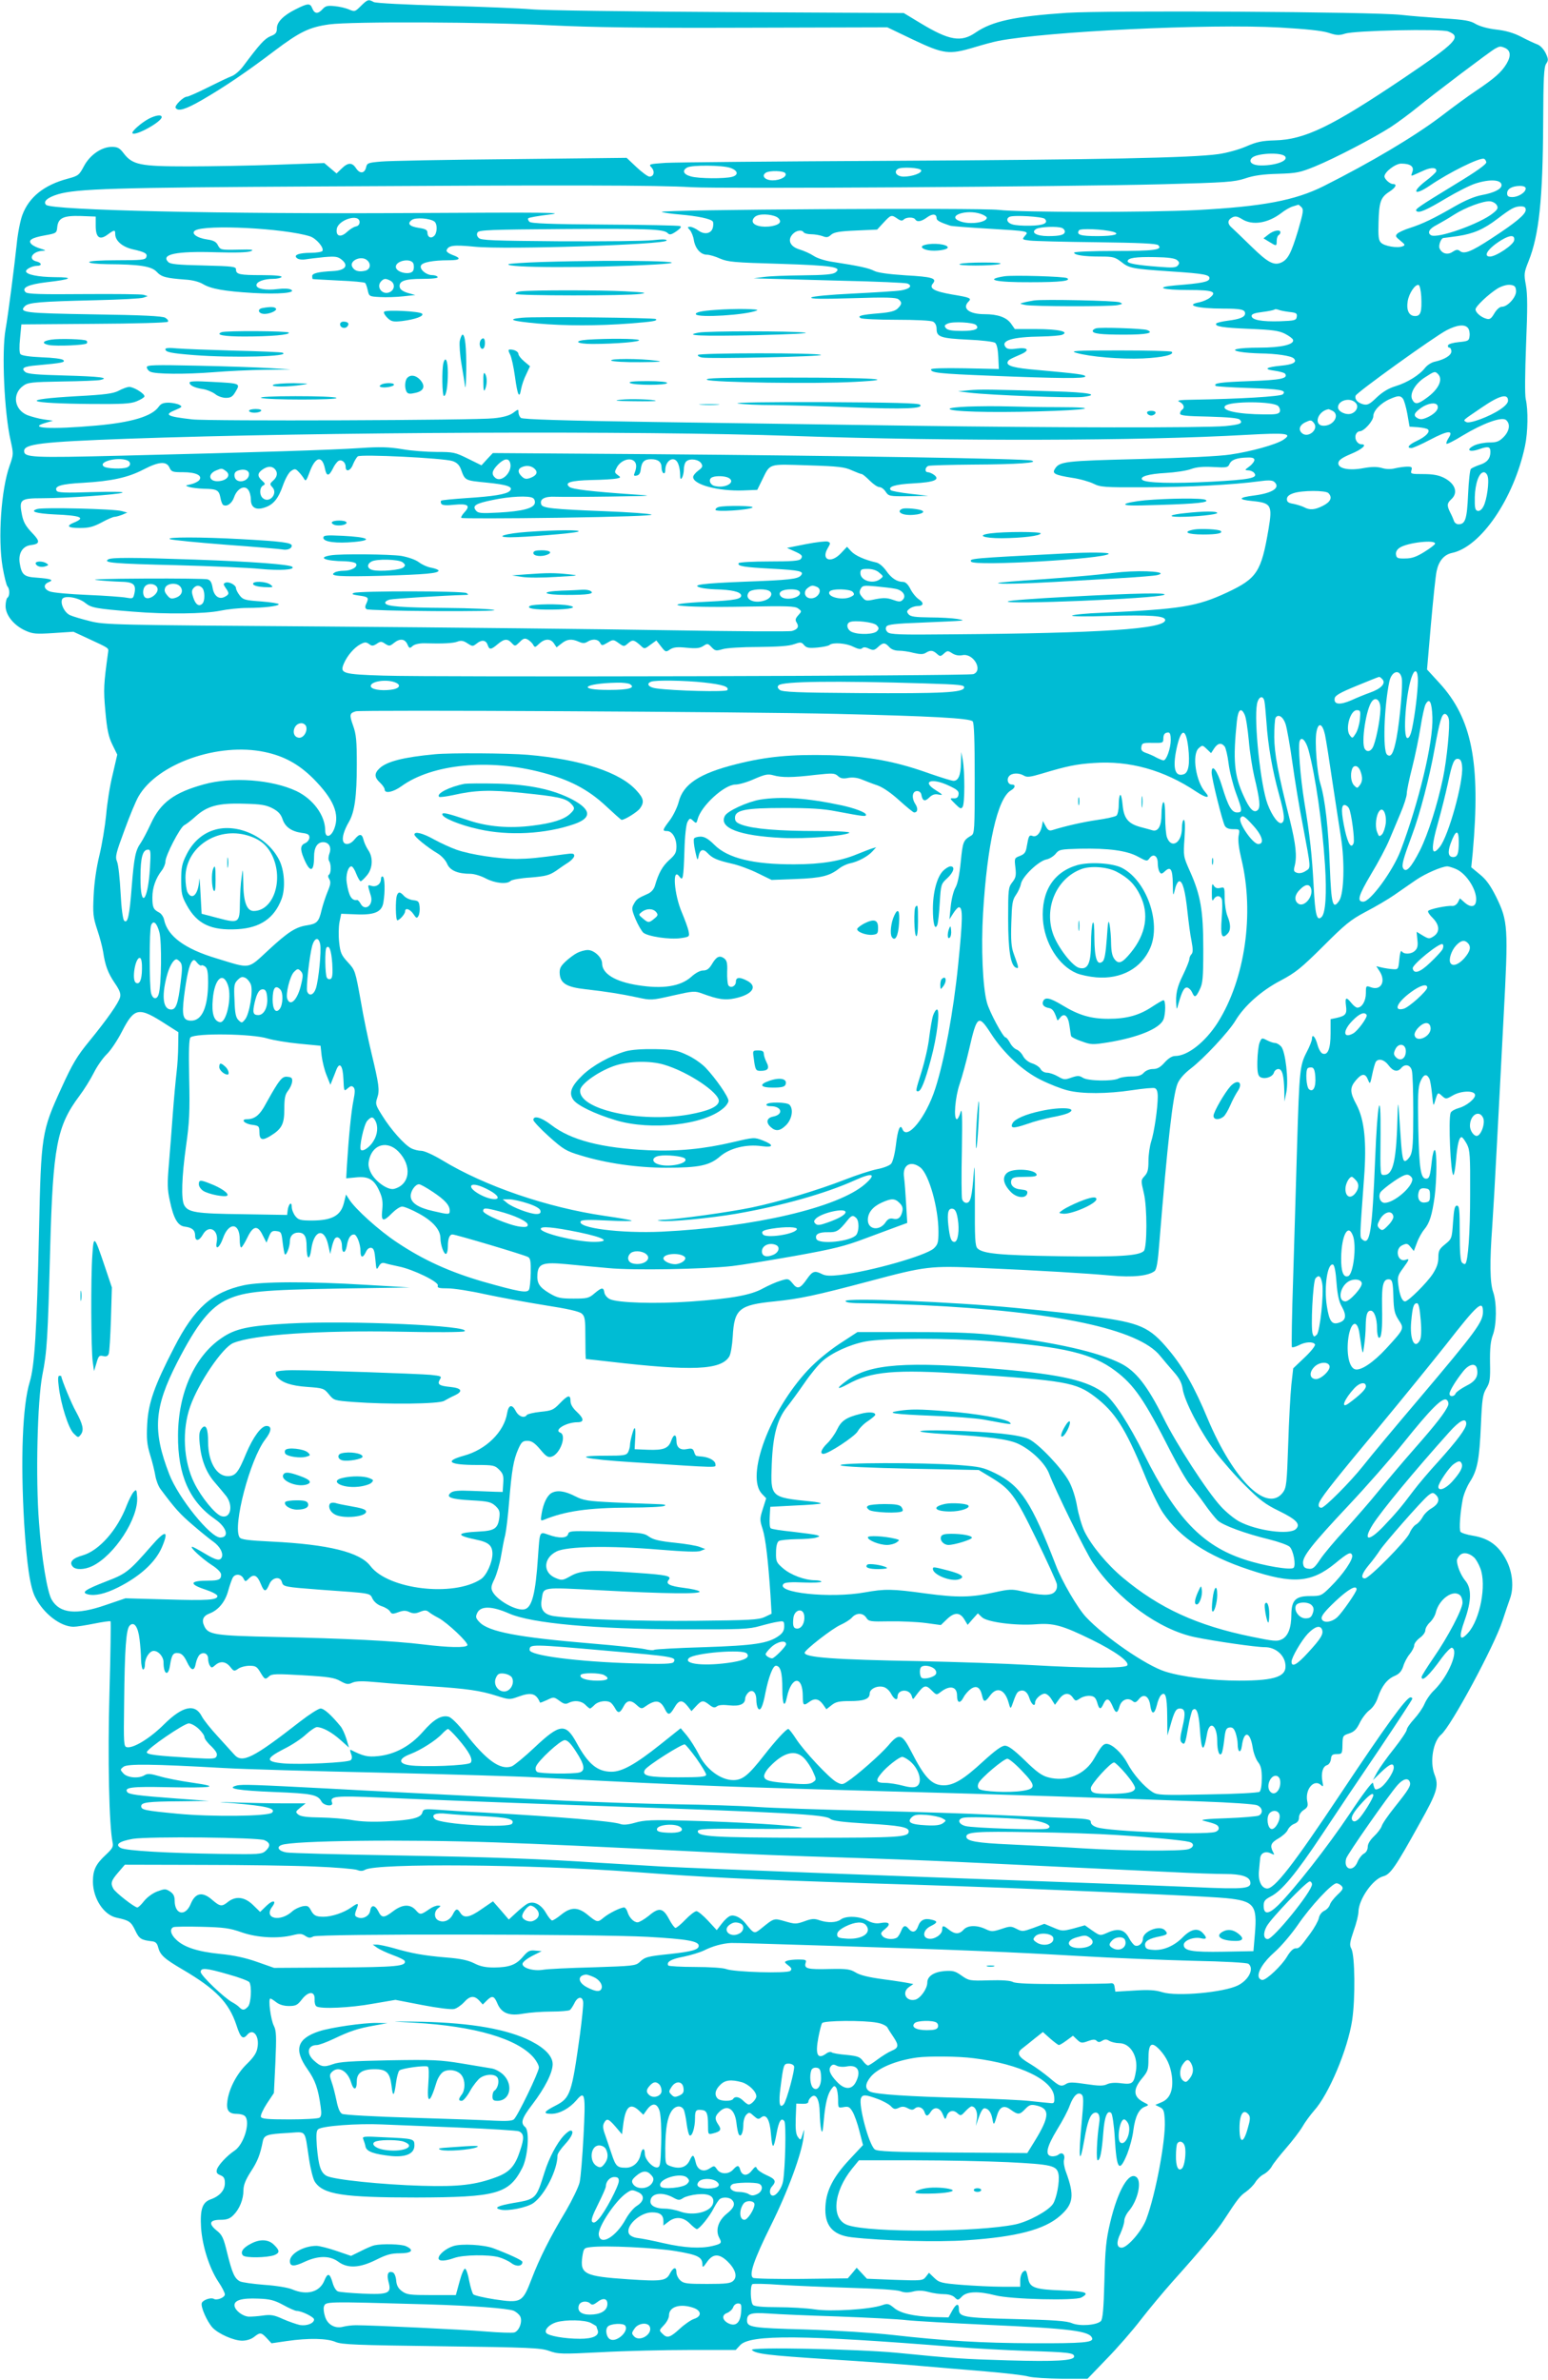 <?xml version="1.0" standalone="no"?>
<!DOCTYPE svg PUBLIC "-//W3C//DTD SVG 20010904//EN"
 "http://www.w3.org/TR/2001/REC-SVG-20010904/DTD/svg10.dtd">
<svg version="1.0" xmlns="http://www.w3.org/2000/svg"
 width="833pt" height="1280pt" viewBox="0 0 833 1280"
 preserveAspectRatio="xMidYMid meet">
<g transform="translate(0,1280) scale(0.1,-0.1)"
fill="#00bcd4" stroke="none">
<path d="M1942 12768 c-31 -31 -33 -32 -64 -19 -18 8 -53 16 -78 18 -37 4 -49
1 -64 -16 -25 -28 -44 -26 -56 5 -11 28 -24 27 -91 -7 -64 -32 -99 -68 -99
-100 0 -25 -6 -33 -35 -44 -32 -14 -58 -43 -147 -162 -17 -23 -45 -47 -62 -53
-17 -6 -75 -34 -129 -61 -54 -27 -104 -49 -111 -49 -19 0 -68 -48 -61 -60 13
-21 53 -9 140 41 118 68 244 153 390 264 138 104 189 129 298 144 117 16 843
13 1187 -5 223 -11 482 -15 1055 -13 l760 2 140 -67 c163 -77 192 -81 326 -41
46 14 105 30 131 35 263 51 1132 93 1515 72 141 -8 226 -17 261 -28 45 -15 58
-15 90 -5 50 17 516 27 555 12 74 -29 46 -58 -235 -248 -392 -264 -536 -334
-698 -338 -69 -2 -98 -8 -155 -33 -39 -17 -105 -35 -149 -41 -142 -20 -640
-30 -1771 -36 -610 -3 -1152 -8 -1203 -11 -90 -6 -93 -7 -76 -25 19 -21 13
-49 -11 -49 -9 0 -40 23 -70 51 l-53 50 -624 -7 c-342 -3 -657 -9 -698 -13
-69 -6 -75 -8 -80 -31 -8 -34 -34 -36 -54 -5 -21 32 -43 32 -77 -1 l-28 -27
-33 28 -33 28 -255 -9 c-140 -5 -356 -9 -480 -9 -256 0 -297 8 -345 71 -21 28
-33 34 -63 34 -56 0 -119 -44 -151 -105 -25 -47 -30 -51 -86 -66 -128 -34
-209 -99 -245 -196 -11 -30 -25 -101 -30 -156 -13 -122 -46 -380 -60 -458 -22
-121 -7 -450 27 -598 16 -73 16 -75 -5 -135 -46 -128 -64 -393 -38 -546 9 -52
21 -99 26 -104 13 -13 13 -53 0 -61 -5 -3 -10 -24 -10 -45 0 -49 45 -105 109
-133 38 -17 57 -18 150 -12 l106 7 80 -37 c110 -51 110 -50 107 -71 -24 -175
-26 -199 -15 -320 9 -100 17 -137 38 -180 l26 -53 -25 -108 c-15 -59 -30 -157
-35 -218 -6 -60 -22 -157 -36 -215 -16 -65 -28 -147 -31 -215 -5 -99 -3 -118
19 -185 14 -41 28 -95 32 -120 11 -73 25 -112 62 -167 27 -39 34 -58 29 -77
-8 -31 -69 -118 -167 -238 -64 -78 -89 -119 -149 -251 -106 -232 -109 -250
-120 -767 -12 -542 -24 -728 -50 -813 -39 -127 -50 -416 -30 -760 14 -222 32
-346 60 -399 45 -88 135 -157 205 -158 17 0 67 8 112 17 45 9 85 15 88 12 2
-3 0 -176 -6 -384 -10 -353 -2 -715 17 -806 5 -22 -2 -33 -36 -65 -55 -51 -70
-82 -70 -146 1 -91 59 -179 128 -193 66 -14 77 -21 99 -67 22 -47 32 -53 92
-60 18 -2 27 -11 32 -32 11 -42 33 -62 134 -121 177 -104 247 -177 287 -297
22 -69 35 -80 58 -53 32 39 68 -7 55 -71 -4 -26 -21 -51 -56 -85 -53 -51 -95
-129 -105 -197 -8 -52 6 -72 50 -72 18 0 37 -5 44 -12 31 -31 -5 -152 -56
-186 -41 -27 -89 -79 -95 -102 -4 -16 1 -23 19 -30 19 -8 24 -17 24 -43 0 -38
-28 -70 -77 -87 -44 -16 -57 -53 -51 -153 7 -99 45 -218 93 -290 19 -28 35
-59 35 -68 0 -17 -43 -34 -60 -24 -15 9 -58 -6 -64 -22 -8 -19 28 -100 57
-132 31 -34 115 -71 160 -71 24 0 49 8 64 20 33 26 39 25 69 -7 l25 -27 82 12
c118 17 217 15 263 -5 34 -14 109 -17 569 -23 477 -6 535 -9 580 -25 47 -17
65 -18 280 -7 126 7 341 12 477 12 l247 0 24 26 c54 58 337 56 1162 -10 99 -8
270 -17 380 -21 222 -7 255 -10 255 -30 0 -23 -99 -28 -355 -21 -237 7 -288
10 -600 41 -215 20 -794 32 -779 15 21 -21 86 -29 414 -50 179 -11 397 -27
485 -35 88 -8 248 -21 355 -30 107 -9 213 -21 235 -28 22 -6 102 -11 179 -12
l138 0 102 106 c57 58 140 153 185 212 45 58 121 149 169 203 157 175 242 277
278 333 75 115 87 130 119 152 18 13 41 36 50 51 9 15 29 35 45 43 17 9 36 28
44 43 8 15 43 59 76 97 34 39 73 90 88 115 14 25 43 64 63 87 79 87 181 329
205 486 18 119 15 348 -4 385 -11 19 -9 34 12 96 15 41 26 87 26 103 1 66 77
177 134 191 38 10 66 51 194 282 96 171 106 203 81 266 -26 69 -7 178 36 214
53 44 286 477 330 612 13 40 31 93 40 118 22 59 15 141 -18 206 -41 80 -95
120 -182 134 -32 5 -62 15 -66 21 -8 14 -2 100 12 174 5 27 23 70 39 95 40 62
51 120 59 306 6 140 10 164 29 196 19 31 22 48 20 139 -1 76 3 116 15 148 21
55 22 174 2 231 -18 50 -19 167 -5 355 5 72 16 261 24 420 9 160 25 476 37
704 26 485 24 516 -40 647 -30 60 -54 94 -88 121 l-46 38 8 80 c43 482 -4 721
-180 912 l-66 72 21 243 c12 133 25 263 31 288 12 54 40 87 83 96 155 33 332
292 392 574 16 74 18 196 4 254 -5 24 -4 138 2 294 8 193 8 269 -1 318 -11 60
-10 68 14 128 57 142 77 334 79 746 1 240 4 299 16 317 13 19 12 26 -3 58 -10
20 -28 40 -44 46 -16 6 -55 24 -87 41 -41 21 -82 33 -134 39 -45 5 -88 17
-111 30 -29 18 -60 23 -171 30 -74 5 -178 13 -230 19 -151 17 -1579 25 -1800
11 -281 -19 -401 -45 -490 -106 -78 -54 -142 -43 -296 50 l-91 55 -949 5
c-522 3 -996 9 -1054 15 -58 5 -268 14 -467 19 -215 6 -370 14 -382 20 -29 16
-33 14 -69 -21z m6152 -224 c35 -13 39 -43 13 -87 -27 -45 -64 -78 -167 -147
-36 -24 -120 -85 -186 -136 -146 -110 -373 -245 -631 -375 -154 -77 -327 -110
-684 -129 -255 -13 -950 -13 -1064 1 -102 12 -1838 2 -1814 -11 8 -4 52 -10
99 -14 93 -8 167 -23 176 -38 3 -5 3 -20 0 -32 -8 -33 -45 -40 -78 -16 -15 11
-35 20 -44 20 -15 0 -16 -2 -2 -17 9 -10 19 -35 22 -56 8 -45 37 -77 70 -77
13 0 45 -9 71 -21 42 -18 75 -21 319 -28 285 -9 342 -17 301 -47 -14 -10 -60
-14 -174 -15 -86 -1 -181 -4 -211 -9 l-55 -7 70 -2 c39 -1 221 -6 405 -11 184
-4 343 -11 353 -15 29 -12 13 -29 -34 -37 -24 -4 -140 -11 -258 -17 -127 -6
-219 -15 -225 -21 -8 -8 54 -9 221 -4 182 6 236 4 248 -6 20 -16 19 -26 -4
-49 -14 -14 -40 -21 -98 -26 -99 -8 -121 -14 -102 -26 8 -5 94 -9 192 -9 104
0 186 -4 198 -10 12 -7 19 -21 19 -40 0 -42 22 -50 170 -57 72 -3 137 -11 145
-17 9 -7 15 -34 17 -76 l3 -65 -182 4 c-120 2 -183 0 -183 -6 0 -18 40 -23
320 -34 372 -15 509 -16 510 -4 1 10 -37 15 -258 35 -124 10 -166 22 -160 42
4 12 11 16 71 42 51 22 39 39 -22 31 -34 -5 -51 -3 -59 7 -30 36 35 56 193 58
50 1 99 5 110 9 43 17 -21 31 -139 31 l-115 0 -21 30 c-24 33 -71 50 -142 50
-83 0 -123 31 -86 68 18 18 8 22 -89 38 -97 17 -125 33 -103 59 23 28 -3 36
-147 44 -91 6 -150 14 -169 24 -29 15 -79 26 -221 48 -43 6 -86 20 -105 33
-18 12 -52 27 -75 34 -51 15 -67 50 -38 82 19 21 50 26 60 10 3 -5 21 -10 40
-10 19 0 46 -5 61 -10 22 -9 31 -7 46 7 16 14 44 19 134 23 l114 5 35 38 c39
42 42 43 74 21 17 -12 26 -13 34 -5 14 14 54 14 62 1 10 -16 33 -12 64 11 29
21 51 19 51 -5 0 -12 19 -22 73 -40 10 -3 102 -10 205 -16 218 -13 221 -13
197 -39 -16 -19 -15 -20 27 -25 23 -3 186 -7 361 -9 231 -3 321 -7 330 -16 25
-25 -21 -31 -235 -31 -120 0 -218 -4 -218 -9 0 -13 53 -21 140 -21 70 0 80 -3
114 -29 42 -34 60 -37 266 -51 182 -12 212 -18 208 -39 -3 -17 -42 -25 -182
-36 -117 -10 -74 -25 71 -25 130 0 154 -9 114 -41 -12 -10 -38 -21 -57 -25
-81 -15 -12 -34 128 -34 95 0 118 -5 118 -26 0 -19 -27 -31 -93 -39 -31 -4
-59 -11 -62 -15 -10 -16 34 -23 180 -29 122 -5 157 -10 189 -26 22 -11 42 -26
44 -33 8 -25 -63 -42 -180 -42 -119 0 -170 -12 -101 -23 21 -4 67 -7 103 -8
88 -1 168 -13 182 -27 20 -20 -4 -33 -68 -39 -82 -8 -97 -19 -36 -27 28 -4 54
-11 58 -17 15 -25 -22 -33 -191 -39 -162 -6 -197 -11 -183 -26 4 -3 83 -8 176
-11 175 -6 207 -12 185 -34 -12 -12 -236 -25 -483 -29 -76 -1 -91 -4 -72 -12
23 -12 29 -32 12 -43 -5 -3 -10 -12 -10 -20 0 -10 34 -14 155 -16 104 -3 158
-8 166 -16 20 -20 3 -27 -79 -35 -115 -10 -920 -9 -1687 2 -374 5 -997 15
-1384 20 -476 7 -709 14 -718 22 -7 6 -13 19 -13 30 0 18 -1 18 -29 -3 -19
-14 -53 -24 -105 -29 -92 -11 -1535 -16 -1621 -6 -140 16 -155 25 -88 52 33
14 35 17 19 26 -11 6 -36 11 -57 12 -30 0 -43 -5 -55 -22 -36 -51 -144 -84
-334 -101 -247 -22 -379 -15 -273 15 l38 11 -50 7 c-27 4 -67 15 -88 23 -70
29 -83 113 -23 157 25 19 44 21 209 24 100 1 193 5 206 8 55 12 -3 19 -188 24
-150 4 -202 8 -215 19 -25 21 -8 30 64 36 132 12 153 16 141 28 -7 7 -56 13
-116 15 -66 3 -108 9 -115 17 -6 7 -7 39 -2 86 l7 74 390 3 c214 1 393 6 398
11 5 5 -1 14 -14 22 -18 9 -120 14 -386 18 -371 6 -403 10 -369 44 20 20 81
25 378 32 131 3 248 9 260 14 l23 8 -22 7 c-11 4 -156 5 -322 4 -231 -2 -303
0 -313 10 -24 24 13 42 113 54 134 15 153 27 43 27 -89 1 -154 14 -154 32 0
12 35 29 59 29 29 0 26 17 -4 24 -47 12 -20 55 37 57 17 1 14 3 -12 11 -19 5
-42 16 -50 24 -22 21 -1 35 72 48 61 11 63 12 66 44 5 50 34 63 128 60 l79 -3
0 -49 c0 -64 21 -80 64 -48 37 27 41 27 41 3 0 -36 38 -69 94 -82 67 -15 81
-23 73 -43 -5 -14 -28 -16 -157 -16 -93 0 -150 -4 -150 -10 0 -6 40 -10 98
-11 172 -1 237 -11 265 -41 26 -28 49 -34 154 -42 38 -2 75 -12 95 -24 43 -26
117 -39 270 -48 139 -8 235 1 204 18 -10 6 -41 7 -72 3 -65 -8 -114 1 -114 21
0 19 41 34 90 34 21 0 42 5 45 10 4 6 -33 10 -104 10 -122 0 -141 4 -141 30 0
16 -15 18 -175 22 -137 3 -178 7 -189 18 -43 42 41 60 258 53 104 -3 170 -1
186 6 20 8 5 10 -69 8 -92 -2 -95 -1 -108 23 -9 19 -23 27 -59 32 -55 8 -88
33 -64 48 55 34 479 12 617 -31 35 -11 78 -62 68 -79 -3 -5 -32 -10 -63 -10
-65 0 -97 -13 -72 -30 8 -6 29 -8 45 -5 17 3 62 8 100 12 61 5 73 3 95 -15 37
-31 18 -56 -46 -60 -81 -4 -114 -12 -114 -27 0 -8 1 -16 3 -16 1 -1 64 -4 139
-8 75 -3 139 -9 143 -13 4 -4 10 -22 14 -40 7 -32 8 -33 66 -36 33 -2 89 0
125 4 l65 7 -40 11 c-26 8 -41 18 -44 31 -6 33 26 45 122 45 56 0 86 4 82 10
-3 6 -17 10 -29 10 -32 0 -69 31 -61 51 7 18 64 29 151 29 62 0 69 11 18 29
-19 7 -33 18 -31 24 9 27 37 31 150 20 163 -17 1027 11 1034 33 2 7 -20 8 -74
2 -43 -5 -268 -7 -500 -6 -359 3 -425 5 -437 18 -10 10 -12 20 -6 30 8 13 72
15 457 18 460 3 544 0 566 -22 10 -11 19 -9 47 10 23 16 29 25 19 28 -8 3
-190 7 -406 8 -294 2 -395 6 -404 15 -7 7 -10 16 -6 19 4 4 55 13 114 20 93
11 -14 12 -743 8 -1005 -6 -1937 15 -1966 44 -18 18 8 40 64 57 102 30 308 36
1398 42 1333 8 1832 7 2011 -4 161 -9 2000 2 2539 16 341 9 381 12 440 31 46
16 97 23 177 25 101 3 119 7 200 40 107 44 314 152 406 211 37 24 103 73 145
107 89 73 387 298 417 315 24 13 28 14 49 6z m-1180 -584 c23 -23 -45 -50
-127 -50 -48 0 -72 19 -50 41 25 25 154 31 177 9z m1084 -32 c2 -11 -51 -49
-170 -121 -200 -122 -215 -133 -206 -142 13 -13 52 4 159 68 59 35 130 71 159
80 78 25 140 21 140 -9 0 -21 -40 -41 -105 -53 -39 -7 -89 -28 -145 -60 -116
-67 -175 -95 -240 -116 -30 -9 -62 -24 -70 -31 -13 -13 -11 -17 15 -38 27 -22
28 -25 12 -31 -27 -11 -98 1 -116 20 -13 13 -15 34 -13 108 3 110 11 135 57
165 36 23 45 42 21 42 -17 0 -46 27 -46 41 0 24 59 69 90 69 50 0 71 -16 60
-45 -8 -21 -7 -23 8 -16 9 4 34 15 56 25 40 18 71 15 64 -7 -3 -6 -27 -29 -54
-49 -82 -63 -64 -84 22 -25 103 70 265 150 289 143 6 -1 11 -10 13 -18z
m-4068 -31 c41 -14 46 -38 10 -48 -39 -11 -181 -10 -222 2 -41 11 -49 32 -20
48 24 14 189 13 232 -2z m1027 -13 c5 -15 -49 -34 -94 -34 -37 0 -56 25 -32
41 19 13 122 7 126 -7z m-731 -16 c11 -17 -26 -38 -68 -38 -41 0 -63 24 -37
41 20 13 97 11 105 -3z m3984 -82 c0 -21 -40 -46 -72 -46 -21 0 -28 5 -28 20
0 24 26 39 68 40 21 0 32 -5 32 -14z m-156 -89 c9 -15 6 -23 -19 -43 -69 -57
-302 -140 -335 -119 -21 13 -9 35 31 55 22 12 64 36 93 55 61 39 160 76 195
72 13 -1 29 -10 35 -20z m-1051 -11 c13 -13 10 -29 -18 -126 -37 -122 -54
-155 -90 -172 -40 -18 -73 0 -160 85 -46 45 -93 90 -104 100 -27 22 -27 43 -1
57 17 9 28 7 54 -9 56 -35 139 -22 212 34 19 15 47 31 62 35 15 5 28 9 29 9 1
1 8 -6 16 -13z m1207 -15 c0 -24 -53 -68 -185 -154 -108 -71 -147 -86 -169
-67 -12 9 -20 8 -40 -5 -27 -18 -58 -9 -70 20 -6 17 9 55 22 55 4 0 38 5 76
10 85 13 139 36 214 93 75 57 92 66 125 67 20 0 27 -5 27 -19z m-2931 -22 c17
-6 31 -15 31 -20 0 -26 -93 -39 -144 -19 -76 28 34 67 113 39z m-1091 -22 c20
-20 8 -35 -33 -43 -54 -10 -105 3 -105 27 0 11 10 24 23 29 30 13 96 5 115
-13z m1434 -4 c22 -23 -7 -36 -79 -37 -38 -1 -80 2 -95 7 -29 8 -37 31 -15 41
23 10 176 1 189 -11z m-3687 -18 c0 -12 -8 -21 -20 -23 -11 -2 -32 -15 -47
-29 -34 -32 -61 -25 -56 14 6 51 123 87 123 38z m403 3 c17 -14 15 -63 -3 -78
-17 -15 -35 -5 -35 19 0 14 -11 20 -45 25 -52 8 -66 23 -39 43 20 15 99 9 122
-9z m3376 -34 c9 -3 16 -12 16 -19 0 -18 -24 -25 -90 -25 -64 0 -96 20 -63 39
20 11 112 15 137 5z m273 -20 c47 -13 8 -24 -82 -24 -91 0 -114 7 -99 31 7 12
130 6 181 -7z m2161 -46 c-3 -25 -98 -88 -130 -88 -41 0 -9 46 62 89 47 28 72
28 68 -1z m-1814 -107 c13 -11 14 -17 4 -29 -10 -12 -29 -13 -103 -7 -119 9
-168 18 -167 30 1 18 44 24 148 22 69 -1 106 -6 118 -16z m-4356 -3 c20 -20
14 -47 -12 -54 -33 -8 -57 -2 -69 18 -23 35 49 68 81 36z m247 -17 c3 -10 3
-26 -1 -35 -11 -29 -94 -13 -94 19 0 34 84 49 95 16z m-124 -91 c25 -14 24
-46 -1 -60 -40 -22 -80 26 -48 58 15 15 24 15 49 2z m5547 -85 c4 -82 -3 -105
-33 -105 -33 0 -48 31 -40 80 7 43 41 93 59 87 6 -2 12 -30 14 -62z m510 32
c4 -32 -44 -87 -76 -87 -12 0 -28 -14 -41 -36 -17 -29 -25 -34 -44 -28 -28 8
-57 33 -57 50 0 16 69 81 118 112 22 13 49 21 67 20 25 -3 31 -8 33 -31z
m-1220 -115 c37 -4 43 -7 40 -26 -3 -19 -10 -21 -90 -24 -98 -3 -153 7 -153
29 0 10 18 16 59 21 32 4 61 10 64 13 3 3 13 2 21 -1 9 -4 35 -9 59 -12z
m-1686 -70 c21 -21 -5 -32 -76 -32 -53 0 -77 4 -86 15 -10 12 -8 17 11 25 28
12 137 6 151 -8z m2647 -16 c7 -8 11 -27 9 -43 -3 -26 -7 -28 -57 -33 -31 -3
-56 -10 -59 -17 -2 -7 1 -13 7 -13 6 0 11 -9 11 -20 0 -21 -35 -43 -87 -55
-18 -3 -42 -18 -54 -33 -30 -39 -96 -80 -159 -99 -37 -11 -70 -31 -101 -60
-38 -37 -50 -43 -72 -38 -32 8 -49 28 -42 47 8 19 424 318 490 352 56 29 97
33 114 12z m-161 -248 c29 -29 3 -83 -62 -129 -46 -34 -62 -36 -76 -9 -17 31
15 87 69 121 51 33 53 33 69 17z m-189 -132 c6 -7 17 -44 24 -82 l12 -69 45
-3 c25 -2 49 -7 54 -12 13 -13 -12 -39 -61 -62 -43 -20 -56 -38 -28 -38 8 0
54 20 101 45 95 50 128 53 99 9 -9 -14 -14 -28 -11 -31 3 -3 43 17 88 45 108
65 209 102 232 83 25 -21 19 -59 -13 -92 -24 -24 -38 -29 -76 -29 -26 0 -63
-7 -82 -16 -48 -24 -27 -39 27 -20 49 17 60 14 60 -15 0 -35 -18 -57 -57 -69
-21 -7 -42 -17 -48 -22 -5 -5 -12 -67 -15 -137 -6 -134 -15 -161 -52 -161 -10
0 -21 8 -24 18 -3 9 -12 30 -20 45 -19 38 -18 50 6 72 38 35 21 84 -40 115
-28 14 -59 20 -110 20 -67 0 -71 1 -65 20 5 17 2 20 -22 20 -15 0 -45 -4 -66
-9 -24 -6 -50 -5 -72 2 -26 7 -53 7 -98 -1 -79 -15 -140 -2 -135 29 2 15 22
28 67 47 61 25 90 52 58 52 -22 0 -39 27 -32 50 3 11 13 20 21 20 24 0 74 56
74 82 0 29 41 71 90 92 44 19 55 19 69 2z m566 -11 c0 -12 -16 -30 -42 -47
-57 -39 -166 -79 -183 -68 -18 11 -24 5 85 79 95 65 140 76 140 36z m-821 -11
c19 -18 7 -49 -23 -59 -28 -9 -71 11 -71 34 0 38 65 55 94 25z m-416 -18 c8
-8 12 -22 9 -30 -5 -13 -22 -16 -84 -15 -144 1 -234 21 -210 46 26 26 259 25
285 -1z m856 5 c11 -18 -7 -42 -45 -62 -31 -15 -44 -17 -60 -9 -26 14 -21 29
21 58 34 23 74 29 84 13z m-563 -31 c40 -22 6 -80 -48 -80 -56 0 -35 77 25 89
2 1 12 -4 23 -9z m-101 -65 c29 -35 -33 -86 -66 -53 -18 18 -10 42 19 56 30
14 33 14 47 -3z m-2800 -70 c850 -29 1861 -27 2438 6 216 12 250 8 197 -27
-38 -25 -173 -63 -285 -79 -58 -9 -248 -18 -487 -24 -406 -10 -432 -13 -457
-54 -15 -24 0 -32 93 -47 42 -6 94 -21 116 -32 36 -18 58 -20 270 -19 230 0
489 14 619 32 49 7 72 6 82 -2 37 -31 -6 -61 -106 -74 -87 -11 -91 -22 -11
-30 102 -10 109 -22 87 -152 -39 -229 -62 -264 -221 -339 -165 -77 -248 -90
-676 -110 -81 -3 -153 -10 -160 -15 -8 -5 78 -6 196 -2 225 6 305 1 305 -22 0
-48 -344 -71 -1152 -77 -280 -3 -329 -1 -342 12 -10 10 -12 20 -6 30 7 11 47
16 187 21 252 11 247 10 193 20 -25 4 -91 8 -146 8 -80 1 -104 4 -115 17 -11
14 -10 18 6 30 10 8 29 14 41 14 34 0 38 17 9 36 -14 9 -35 34 -46 56 -12 24
-26 38 -39 38 -33 0 -64 20 -92 61 -17 23 -38 41 -55 44 -58 13 -111 36 -133
60 l-22 24 -33 -35 c-54 -57 -108 -36 -71 27 16 27 16 30 0 36 -9 3 -62 -3
-118 -14 l-101 -20 35 -16 c46 -20 52 -27 39 -44 -9 -10 -50 -13 -170 -13 -87
0 -160 -4 -164 -9 -9 -16 27 -22 178 -30 151 -8 176 -14 157 -36 -17 -20 -61
-25 -307 -34 -225 -9 -287 -17 -233 -32 14 -4 50 -8 80 -9 86 -2 134 -13 138
-31 4 -21 -32 -28 -173 -35 -309 -15 -168 -34 195 -27 227 4 268 3 285 -10 20
-15 20 -15 0 -37 -15 -17 -17 -25 -8 -39 14 -22 6 -36 -25 -45 -12 -4 -312 -2
-665 4 -353 6 -1180 15 -1837 20 -1150 8 -1198 9 -1276 29 -44 11 -92 25 -107
32 -29 13 -53 60 -43 85 9 24 89 11 126 -20 31 -25 55 -30 255 -46 180 -15
389 -12 470 5 39 8 104 15 146 15 89 0 169 10 169 20 0 4 -43 11 -95 15 -86 6
-97 9 -115 32 -11 14 -20 32 -20 39 0 17 -37 37 -56 30 -13 -5 -13 -9 0 -28
21 -29 20 -35 -4 -48 -31 -17 -59 4 -66 49 -5 29 -12 41 -28 45 -11 3 -165 5
-341 4 -195 -1 -295 -4 -255 -8 36 -4 93 -8 126 -9 71 -1 87 -13 78 -60 -7
-31 -8 -32 -43 -26 -20 4 -115 11 -211 15 -96 4 -187 12 -203 19 -33 13 -35
38 -4 50 29 12 11 18 -67 24 -67 4 -80 16 -90 79 -8 52 16 91 60 96 48 6 51
19 12 60 -43 45 -54 65 -63 120 -11 65 1 72 109 72 134 0 417 20 435 30 10 5
-57 6 -165 3 -143 -5 -183 -3 -189 7 -15 25 24 37 142 43 153 9 242 28 326 72
83 43 123 45 139 10 10 -23 17 -25 73 -25 70 0 107 -18 87 -43 -7 -8 -27 -18
-45 -22 -32 -7 -32 -7 -7 -15 14 -4 48 -8 77 -9 70 -1 81 -7 89 -47 3 -19 10
-37 15 -40 20 -12 48 9 59 42 16 46 56 67 76 39 8 -10 14 -34 14 -52 0 -43 27
-59 74 -43 47 15 74 48 99 120 13 36 31 69 44 77 19 13 24 12 40 -5 10 -10 23
-27 29 -37 9 -16 13 -11 30 35 31 85 68 93 83 18 8 -41 21 -41 42 1 8 18 22
36 29 41 18 11 40 -6 40 -31 0 -31 27 -22 40 14 7 17 19 37 25 42 16 13 462
-9 510 -25 23 -8 36 -20 45 -43 23 -63 20 -61 139 -73 112 -11 146 -23 124
-45 -18 -18 -89 -29 -230 -38 -73 -5 -136 -11 -139 -14 -3 -3 -3 -11 1 -17 5
-8 27 -10 70 -5 73 7 89 -4 54 -41 -12 -13 -20 -27 -16 -30 3 -3 238 -3 523 1
320 5 511 11 500 17 -9 5 -120 13 -248 18 -284 11 -338 17 -345 36 -11 29 17
45 76 42 31 -1 164 -1 296 1 238 4 239 4 115 12 -214 15 -321 27 -336 40 -28
23 5 34 119 37 62 1 123 5 136 8 22 5 23 6 5 19 -18 13 -18 16 -4 42 19 34 63
52 88 36 18 -11 20 -35 7 -67 -6 -14 -4 -17 11 -14 13 2 20 13 22 33 5 41 19
55 56 55 38 0 56 -15 56 -46 0 -13 5 -26 10 -29 6 -3 10 3 10 15 0 57 52 83
70 34 6 -14 10 -40 10 -57 0 -24 3 -28 10 -17 5 8 10 29 10 46 0 17 6 37 14
43 20 17 67 10 80 -12 9 -15 6 -22 -16 -38 -16 -12 -28 -27 -28 -35 0 -41 136
-77 270 -72 l75 3 25 51 c46 93 29 88 247 81 164 -5 199 -9 237 -27 25 -11 49
-20 53 -20 5 0 24 -16 43 -35 19 -19 42 -35 52 -35 10 0 25 -11 34 -25 16 -24
20 -25 123 -24 l106 2 -97 11 c-53 6 -100 15 -104 19 -19 19 24 32 121 37 113
6 146 20 111 46 -11 8 -26 14 -33 14 -18 0 -16 27 3 34 9 3 118 6 242 7 237 1
358 10 312 22 -36 10 -1037 26 -2037 34 l-861 6 -31 -33 -30 -33 -73 36 c-69
34 -78 36 -168 36 -52 0 -136 6 -186 15 -73 12 -120 13 -225 6 -146 -10 -551
-23 -1284 -41 -483 -12 -525 -10 -525 25 0 38 92 49 555 66 1045 37 2747 44
3585 15z m2480 -129 c0 -8 -12 -24 -27 -35 -26 -19 -26 -20 -7 -21 12 0 27 -6
33 -14 23 -27 -24 -36 -232 -47 -204 -11 -353 -7 -370 10 -17 17 33 32 126 37
51 3 112 12 136 21 30 11 66 14 120 11 71 -4 79 -3 87 16 10 23 40 34 97 35
26 1 37 -3 37 -13z m-6066 -2 c21 -8 21 -30 0 -38 -25 -10 -108 -7 -124 4 -37
25 71 54 124 34z m2061 -13 c15 -48 -46 -110 -80 -81 -22 19 -18 38 14 71 34
33 57 37 66 10z m136 -37 c14 -17 4 -33 -28 -45 -20 -7 -30 -6 -44 7 -25 23
-24 43 3 53 26 10 53 4 69 -15z m-1403 4 c18 -18 15 -43 -8 -63 -19 -17 -19
-20 -4 -36 31 -34 -16 -88 -51 -59 -20 16 -19 57 0 68 14 7 13 11 -5 27 -26
23 -25 40 2 59 27 19 50 20 66 4z m-262 -12 c28 -21 7 -50 -38 -54 -54 -5 -64
38 -14 58 29 12 30 12 52 -4z m124 -16 c0 -43 -72 -55 -78 -12 -2 16 3 25 19
31 32 11 59 2 59 -19z m6665 -11 c10 -29 -4 -128 -22 -162 -9 -18 -21 -27 -31
-25 -14 3 -17 15 -16 74 2 74 23 134 49 134 7 0 17 -9 20 -21z m-4085 -9 c43
-23 -16 -59 -74 -44 -27 6 -36 38 -13 47 21 9 68 7 87 -3z m3228 -82 c23 -23
13 -47 -28 -68 -45 -23 -72 -25 -103 -8 -12 6 -38 14 -57 18 -26 4 -35 10 -35
25 0 14 11 24 35 32 46 16 173 16 188 1z m-4280 -27 c8 -5 12 -17 10 -27 -5
-28 -67 -44 -193 -51 -96 -5 -112 -4 -124 11 -21 26 -2 38 92 57 89 19 194 24
215 10z m4854 -246 c-1 -5 -27 -25 -58 -44 -42 -26 -67 -35 -102 -35 -41 -1
-47 2 -50 21 -2 14 5 27 20 37 42 28 197 45 190 21z m-2991 -155 c24 -20 24
-20 5 -35 -38 -29 -106 -8 -106 32 0 20 5 23 39 23 24 0 48 -7 62 -20z m-3883
-87 c4 -25 -39 -59 -63 -49 -18 7 -20 47 -3 64 20 20 63 10 66 -15z m122 12
c18 -22 8 -49 -24 -60 -24 -8 -31 -6 -47 14 -14 17 -16 27 -9 42 13 23 62 26
80 4z m118 -7 c15 -15 16 -70 1 -85 -18 -18 -37 -5 -49 33 -9 27 -9 38 0 49
15 18 32 19 48 3z m3306 6 c38 -14 7 -68 -36 -62 -29 4 -36 37 -12 55 20 15
26 16 48 7z m424 -11 c40 -7 61 -38 40 -59 -12 -12 -20 -12 -54 0 -31 11 -51
11 -93 3 -50 -11 -54 -10 -72 12 -15 18 -16 27 -8 43 10 19 17 20 82 14 40 -4
87 -9 105 -13z m-684 -9 c29 -11 18 -42 -20 -54 -60 -20 -113 10 -83 46 12 14
75 19 103 8z m170 -9 c11 -30 -79 -50 -103 -22 -17 21 7 37 55 37 28 0 44 -5
48 -15z m285 1 c10 -12 8 -17 -8 -25 -44 -24 -135 -2 -117 27 11 17 111 15
125 -2z m128 -179 c13 -13 14 -19 3 -31 -14 -18 -94 -22 -134 -6 -27 10 -36
44 -13 54 25 11 128 0 144 -17z m-1848 -105 c9 -16 11 -15 33 6 30 28 61 28
79 1 l14 -21 27 21 c30 24 55 26 93 9 21 -9 31 -9 46 0 27 17 56 15 68 -5 9
-17 11 -17 40 0 30 18 32 18 60 -2 28 -20 29 -20 51 -1 24 21 32 19 67 -12 21
-20 21 -20 53 4 l32 23 25 -32 c24 -31 26 -32 49 -16 19 12 39 14 89 9 51 -5
70 -3 89 9 23 15 25 15 45 -6 19 -20 24 -21 59 -11 22 7 106 12 193 12 104 1
166 5 192 15 35 12 40 12 54 -5 13 -15 26 -17 72 -13 31 3 60 9 65 14 17 15
90 10 128 -10 25 -12 40 -15 47 -8 7 7 19 7 37 -2 23 -10 30 -9 49 9 27 25 37
25 60 0 11 -13 31 -20 52 -20 19 0 55 -5 80 -12 35 -8 50 -8 64 0 25 16 39 15
61 -5 17 -15 19 -15 38 2 18 16 21 16 44 1 16 -10 35 -14 55 -10 59 12 113
-82 59 -102 -28 -10 -2905 -17 -3175 -8 -220 7 -235 12 -213 64 18 43 56 87
90 105 23 12 30 12 46 1 15 -12 22 -11 41 1 20 14 26 14 46 0 21 -13 25 -13
46 4 32 26 59 24 73 -6 10 -23 13 -24 28 -10 10 9 34 15 61 15 105 -3 158 0
181 9 19 7 32 5 53 -9 28 -18 29 -18 52 0 27 21 49 17 58 -11 8 -25 18 -24 53
6 36 30 53 31 76 6 17 -18 18 -18 42 5 19 20 28 23 44 14 10 -6 24 -18 29 -28z
m4674 -180 c7 -34 -10 -224 -28 -321 -16 -83 -30 -108 -51 -90 -24 20 -16 257
12 392 12 58 57 71 67 19z m87 -14 c-1 -60 -15 -178 -31 -255 -7 -34 -16 -53
-25 -53 -28 0 -8 257 26 338 16 38 30 24 30 -30z m-190 7 c18 -22 -9 -50 -69
-71 -25 -9 -70 -27 -100 -41 -61 -26 -94 -23 -89 10 2 16 28 31 118 68 63 26
118 48 121 48 4 1 12 -6 19 -14z m-5315 -15 c37 -14 26 -34 -21 -40 -56 -7
-109 2 -109 20 0 25 82 38 130 20z m1663 -1 c101 -11 137 -23 126 -41 -7 -11
-286 -4 -381 9 -42 5 -58 25 -30 36 22 10 186 7 285 -4z m1190 -5 c190 -6 213
-8 210 -23 -5 -26 -115 -32 -564 -29 -336 2 -414 6 -428 17 -12 10 -14 17 -6
25 21 21 299 25 788 10z m-1588 -4 c32 -20 -7 -31 -110 -31 -179 -1 -143 35
40 39 30 1 62 -3 70 -8z m3414 -92 c3 -13 7 -63 11 -113 8 -123 32 -259 66
-382 31 -112 35 -148 17 -159 -17 -11 -53 37 -77 101 -38 101 -74 446 -57 538
8 41 33 50 40 15z m624 -31 c3 -39 -18 -160 -37 -209 -11 -29 -34 -37 -47 -16
-21 33 8 219 39 256 19 24 42 9 45 -31z m280 -55 c5 -134 -73 -458 -171 -717
-42 -110 -163 -275 -201 -275 -36 0 -26 33 42 148 39 64 82 146 97 182 15 36
43 101 61 145 19 44 34 92 34 106 0 15 13 78 29 140 16 63 36 160 45 217 9 57
21 112 27 123 21 39 34 14 37 -69z m-3203 18 c507 -12 712 -23 729 -40 8 -8
11 -102 11 -307 0 -276 -1 -297 -18 -307 -44 -26 -46 -32 -57 -141 -7 -72 -17
-120 -29 -140 -10 -17 -21 -61 -25 -100 l-7 -70 21 33 c11 17 24 32 30 32 22
0 21 -62 -4 -309 -25 -251 -75 -518 -123 -666 -50 -156 -153 -282 -177 -218
-12 30 -25 -1 -35 -86 -6 -49 -17 -91 -26 -101 -9 -10 -43 -23 -76 -29 -34 -7
-111 -32 -172 -56 -149 -58 -354 -119 -502 -150 -121 -25 -400 -64 -478 -66
-34 -2 -36 -3 -12 -6 43 -7 269 15 404 38 244 42 483 109 640 180 97 44 120
36 56 -20 -144 -126 -597 -232 -1095 -256 -220 -10 -457 20 -435 56 5 8 47 9
144 4 75 -4 133 -4 130 -1 -3 4 -69 15 -145 26 -309 45 -643 159 -874 299 -48
29 -97 51 -113 51 -15 0 -40 6 -55 14 -36 19 -108 99 -155 175 -36 57 -38 63
-27 96 14 41 9 73 -31 240 -16 66 -43 193 -58 283 -29 160 -30 164 -69 206
-35 38 -41 51 -47 108 -4 35 -3 84 2 109 l9 44 75 -3 c104 -5 144 12 152 64
10 59 8 132 -3 139 -5 3 -10 -3 -10 -13 0 -27 -25 -45 -51 -37 -18 6 -20 4
-15 -14 3 -12 9 -30 12 -41 14 -50 -33 -84 -56 -40 -6 11 -14 19 -18 19 -29
-5 -45 20 -56 92 -7 40 7 89 25 89 6 0 18 -18 26 -40 9 -22 19 -40 24 -40 4 0
19 14 33 31 32 37 35 98 7 137 -10 15 -21 39 -25 55 -8 34 -22 34 -48 2 -22
-28 -53 -33 -61 -11 -8 19 5 62 31 106 30 52 42 136 42 307 0 128 -3 163 -20
210 -21 59 -19 67 15 77 31 8 2078 -2 2590 -14z m2193 -5 c7 -14 16 -76 22
-138 5 -62 19 -148 29 -192 31 -129 35 -169 18 -183 -20 -17 -43 6 -74 75 -52
112 -59 194 -37 406 7 62 23 74 42 32z m620 -24 c-3 -28 -13 -62 -23 -77 -17
-27 -18 -27 -32 -8 -25 34 3 134 38 134 20 0 21 -4 17 -49z m478 2 c8 -32 -10
-217 -31 -318 -30 -143 -80 -301 -124 -389 -48 -94 -75 -122 -90 -97 -10 16
-1 49 48 181 41 108 94 312 120 458 28 153 39 192 56 192 8 0 18 -12 21 -27z
m-878 -28 c7 -22 24 -116 37 -210 13 -93 37 -240 54 -325 47 -251 46 -236 17
-255 -15 -10 -33 -14 -46 -10 -18 6 -20 11 -13 38 13 52 6 115 -25 242 -66
262 -84 359 -85 451 0 49 3 96 7 103 14 23 41 6 54 -34z m-5271 -11 c10 -27
-14 -66 -40 -62 -43 6 -30 78 15 78 10 0 21 -7 25 -16z m5483 -46 c6 -29 24
-143 40 -253 17 -110 37 -245 46 -300 21 -132 16 -300 -9 -339 -35 -52 -43
-22 -51 181 -7 204 -26 369 -51 448 -18 58 -31 226 -21 278 10 54 32 47 46
-15z m-830 -28 c0 -44 -23 -110 -39 -110 -5 0 -22 7 -38 15 -15 9 -41 20 -56
25 -22 8 -28 15 -25 33 3 20 8 22 61 21 52 -1 57 0 57 21 0 25 8 35 27 35 9 0
13 -13 13 -40z m94 -39 c10 -90 2 -138 -25 -146 -46 -15 -60 33 -38 137 24
112 50 116 63 9z m647 -14 c38 -142 74 -391 89 -619 10 -155 3 -259 -18 -280
-26 -26 -35 11 -43 165 -9 169 -20 270 -50 452 -22 137 -35 305 -25 330 10 26
33 1 47 -48z m-451 18 c6 -8 16 -49 21 -90 5 -42 23 -113 39 -158 36 -97 37
-107 7 -107 -29 0 -48 32 -81 141 -26 86 -56 125 -56 73 0 -30 57 -260 71
-286 7 -12 21 -18 45 -18 36 0 36 0 29 -37 -4 -24 2 -69 15 -123 71 -293 20
-647 -127 -880 -67 -105 -162 -180 -229 -180 -17 0 -36 -12 -57 -35 -23 -26
-39 -35 -62 -35 -19 0 -39 -8 -50 -20 -13 -15 -31 -20 -67 -20 -27 0 -58 -5
-69 -11 -31 -16 -165 -14 -192 4 -19 12 -28 12 -61 1 -36 -13 -42 -12 -73 6
-19 11 -45 20 -58 20 -14 0 -29 8 -35 19 -5 11 -26 25 -45 31 -22 7 -41 23
-50 40 -8 16 -24 31 -35 35 -11 4 -27 20 -35 36 -9 16 -19 29 -24 29 -13 0
-87 138 -100 187 -23 83 -32 298 -21 481 22 370 78 617 149 660 25 14 28 32 6
32 -21 0 -30 27 -15 45 15 18 53 19 80 3 16 -10 33 -8 97 11 133 40 185 51
279 57 191 14 378 -38 551 -154 54 -36 80 -38 49 -3 -51 57 -73 202 -36 236
20 18 21 18 44 -4 l23 -22 17 26 c19 28 38 32 56 10z m-5165 -30 c104 -22 182
-65 260 -142 110 -111 144 -191 114 -270 -18 -47 -49 -53 -49 -10 0 81 -65
169 -155 212 -132 62 -348 78 -498 36 -160 -44 -233 -98 -285 -211 -19 -41
-43 -87 -54 -103 -29 -41 -36 -75 -49 -235 -12 -158 -22 -203 -41 -184 -7 7
-15 68 -19 149 -4 76 -12 152 -19 168 -11 27 -7 43 40 170 28 77 62 159 76
182 102 176 429 291 679 238z m6443 -79 c7 -83 -73 -372 -120 -431 -47 -60
-50 -10 -8 136 16 57 39 149 51 204 24 115 34 137 57 133 12 -2 18 -15 20 -42z
m-548 -22 c13 -34 13 -57 -3 -78 -13 -17 -14 -17 -30 -1 -17 16 -22 60 -11 89
9 24 33 19 44 -10z m-5853 -202 c30 -16 44 -31 53 -57 14 -43 48 -67 104 -75
33 -4 41 -9 41 -25 0 -11 -10 -24 -22 -30 -27 -11 -29 -32 -8 -82 33 -79 55
-76 55 9 0 50 18 78 49 78 31 0 46 -27 34 -60 -6 -16 -7 -34 -2 -41 12 -19 11
-66 -1 -74 -6 -4 -5 -13 2 -24 9 -15 7 -29 -9 -67 -11 -27 -26 -72 -33 -101
-14 -61 -25 -72 -77 -80 -61 -9 -102 -35 -208 -133 -115 -106 -93 -102 -280
-45 -171 51 -264 120 -282 208 -3 15 -15 33 -27 39 -31 16 -36 28 -36 81 0 52
18 103 50 144 11 14 20 36 20 48 0 33 78 183 101 196 12 6 39 27 61 47 63 57
123 73 258 69 95 -2 122 -7 157 -25z m5792 0 c13 -24 32 -168 25 -187 -12 -32
-29 -7 -46 66 -21 97 -22 139 -3 139 8 0 19 -8 24 -18z m198 -81 c-3 -23 -12
-50 -20 -59 -15 -14 -17 -13 -27 14 -12 31 -5 91 13 112 19 24 39 -16 34 -67z
m-713 -12 c50 -55 61 -99 27 -99 -30 0 -110 117 -96 140 11 18 22 11 69 -41z
m1106 -88 c0 -62 -7 -81 -30 -81 -26 0 -31 24 -15 70 28 78 45 82 45 11z
m-7043 -138 c-11 -185 -52 -226 -51 -52 0 108 12 149 41 149 14 0 15 -12 10
-97z m7027 -7 c60 -25 120 -123 108 -178 -5 -27 -30 -29 -59 -4 l-27 24 -11
-22 c-7 -12 -19 -20 -31 -19 -27 3 -123 -17 -129 -27 -3 -5 8 -22 25 -38 37
-38 39 -75 5 -98 -23 -15 -27 -15 -59 4 l-33 20 4 -42 c4 -31 1 -47 -12 -59
-19 -20 -60 -22 -72 -4 -5 7 -10 -10 -13 -43 -5 -54 -6 -55 -35 -53 -16 1 -43
5 -60 9 l-29 7 17 -26 c37 -56 8 -108 -47 -87 -25 9 -26 8 -26 -32 0 -42 -21
-78 -46 -78 -7 0 -21 11 -32 25 -28 35 -35 31 -29 -15 6 -44 -2 -54 -50 -65
l-33 -7 0 -77 c0 -82 -15 -119 -43 -108 -9 3 -21 24 -27 46 -11 43 -30 64 -30
34 0 -10 -13 -43 -29 -73 -36 -70 -39 -96 -51 -495 -5 -181 -15 -500 -21 -707
-7 -208 -10 -381 -7 -384 4 -3 20 2 37 10 35 19 77 21 87 5 4 -6 -20 -37 -55
-70 l-62 -59 -10 -88 c-5 -49 -13 -193 -17 -320 -7 -212 -10 -234 -28 -259
-39 -53 -103 -44 -176 25 -76 71 -160 206 -229 370 -71 171 -132 278 -209 370
-105 126 -154 147 -409 181 -128 17 -191 24 -416 46 -340 33 -915 56 -915 37
0 -8 30 -12 98 -12 53 0 194 -5 312 -10 723 -34 1168 -129 1283 -273 18 -22
50 -60 73 -86 30 -34 43 -58 48 -91 9 -65 95 -230 173 -335 37 -49 110 -133
163 -185 79 -79 110 -102 182 -137 94 -46 118 -71 92 -97 -34 -34 -212 -10
-307 41 -27 15 -71 51 -98 81 -73 79 -240 337 -308 475 -87 174 -149 253 -231
294 -122 61 -349 112 -655 149 -114 14 -223 19 -456 19 l-305 0 -98 -64 c-60
-40 -125 -94 -169 -141 -205 -220 -336 -571 -247 -665 l23 -24 -18 -57 c-17
-53 -17 -60 -1 -109 16 -52 29 -163 42 -353 l6 -102 -38 -18 c-34 -15 -81 -17
-369 -20 -293 -3 -641 8 -763 25 -55 8 -77 36 -67 90 11 69 -9 66 319 49 348
-19 545 -21 530 -6 -6 6 -43 14 -83 19 -80 10 -101 22 -82 44 16 20 -12 26
-173 37 -237 17 -299 14 -353 -16 -46 -26 -49 -26 -85 -11 -68 29 -64 107 7
142 56 28 286 32 550 10 137 -11 208 -14 225 -7 l25 10 -29 11 c-16 7 -77 17
-135 23 -79 8 -114 16 -136 31 -32 23 -44 24 -292 30 -130 3 -142 2 -146 -15
-6 -22 -48 -24 -106 -3 -49 17 -46 21 -56 -120 -13 -196 -32 -271 -72 -281
-42 -11 -146 46 -172 94 -10 19 -9 31 10 69 12 26 28 80 35 122 7 42 17 94 23
116 5 22 15 103 21 180 14 167 23 222 49 281 17 38 24 44 49 44 23 0 39 -11
69 -46 32 -39 43 -45 62 -39 45 14 82 115 46 129 -37 14 32 56 93 56 36 0 35
19 -2 54 -24 22 -36 42 -36 60 0 36 -14 33 -58 -13 -34 -35 -43 -39 -104 -45
-37 -4 -70 -12 -73 -17 -13 -20 -45 -8 -60 22 -20 38 -38 33 -46 -12 -16 -101
-114 -197 -233 -229 -108 -30 -80 -50 72 -50 86 0 95 -2 118 -25 21 -21 25
-33 22 -73 l-3 -47 -40 1 c-22 1 -81 3 -131 5 -68 3 -95 0 -108 -10 -29 -24
-1 -35 109 -41 93 -5 107 -9 131 -30 22 -21 25 -31 21 -64 -8 -58 -26 -70
-110 -74 -121 -6 -127 -20 -17 -43 70 -14 90 -32 90 -78 -1 -47 -32 -115 -62
-135 -148 -97 -499 -56 -595 71 -56 74 -226 116 -531 131 -125 6 -166 11 -173
23 -38 60 56 419 138 526 35 45 37 73 7 73 -28 0 -71 -58 -109 -147 -43 -105
-58 -123 -100 -123 -60 0 -105 78 -105 182 0 77 -13 103 -36 73 -12 -16 -14
-34 -9 -83 8 -85 35 -154 82 -207 21 -24 48 -57 61 -73 39 -53 22 -123 -27
-107 -33 10 -109 103 -146 179 -58 117 -67 284 -21 412 44 125 173 316 231
340 109 45 458 69 900 61 182 -4 336 -3 344 2 48 30 -618 60 -944 42 -219 -12
-289 -27 -364 -79 -144 -98 -232 -295 -233 -522 -2 -214 62 -357 200 -452 62
-43 78 -98 27 -98 -53 0 -225 213 -274 340 -91 235 -82 358 42 601 108 210
179 299 274 341 93 41 188 50 593 57 l385 6 -235 14 c-310 19 -563 18 -657 -2
-171 -37 -267 -122 -376 -335 -107 -207 -139 -299 -145 -413 -4 -79 -1 -109
16 -165 12 -38 24 -88 28 -112 4 -24 16 -56 28 -72 77 -103 103 -133 176 -195
44 -38 94 -78 110 -89 33 -24 52 -59 44 -81 -9 -23 -31 -18 -94 20 -32 19 -61
35 -66 35 -16 0 52 -63 104 -97 33 -21 52 -41 52 -53 0 -26 -13 -32 -68 -32
-101 0 -108 -18 -17 -48 36 -12 65 -27 65 -35 0 -21 -52 -25 -278 -18 l-217 6
-106 -36 c-158 -55 -248 -46 -291 29 -24 41 -54 223 -68 414 -19 238 -9 656
18 794 25 126 29 191 42 681 15 548 36 658 157 820 25 33 60 89 78 125 18 36
50 81 70 100 20 19 57 74 81 121 68 132 90 135 241 37 l63 -40 -1 -72 c0 -39
-4 -105 -9 -146 -5 -41 -14 -140 -20 -220 -6 -80 -15 -201 -21 -270 -9 -105
-9 -137 5 -199 20 -96 43 -135 81 -139 39 -5 55 -19 55 -48 0 -33 22 -30 42 6
32 56 87 24 74 -42 -9 -46 16 -30 34 22 31 88 90 84 90 -6 0 -24 3 -44 8 -44
4 0 19 24 33 53 31 65 56 69 83 12 l20 -39 13 32 c11 28 18 33 41 30 25 -3 27
-7 33 -61 4 -32 9 -60 12 -64 8 -8 27 42 27 71 0 28 18 46 45 46 33 0 45 -20
45 -76 0 -69 16 -78 25 -14 14 104 70 119 91 24 l11 -49 8 35 c4 19 12 41 17
48 16 18 38 -4 38 -39 0 -43 18 -44 26 -2 7 43 20 63 39 63 15 0 35 -51 35
-91 0 -36 13 -37 29 -3 7 16 18 24 29 22 13 -2 18 -17 22 -63 5 -56 6 -58 18
-37 10 18 19 22 35 17 12 -4 45 -11 72 -17 77 -15 219 -84 211 -103 -4 -12 5
-15 54 -15 33 0 122 -14 198 -31 75 -16 220 -43 320 -59 129 -20 190 -34 203
-46 17 -15 19 -32 19 -131 0 -62 1 -113 3 -113 1 0 58 -6 127 -14 447 -52 599
-45 644 27 8 12 16 60 19 108 8 148 34 170 225 189 136 14 217 31 508 108 307
82 329 84 602 72 320 -14 568 -29 700 -41 116 -11 202 -2 235 24 11 9 18 50
26 157 43 529 72 787 97 850 10 25 35 54 71 82 70 53 206 199 241 258 48 80
139 161 242 215 83 44 111 67 230 185 118 118 147 142 228 185 52 27 122 68
155 91 34 24 87 60 117 81 50 34 137 72 168 73 7 0 27 -6 46 -14z m-779 -105
c14 -45 -40 -106 -71 -80 -21 17 -17 47 11 74 29 30 51 32 60 6z m-6197 -237
c13 -49 11 -282 -4 -331 -9 -32 -32 -29 -41 5 -10 36 -10 342 0 365 12 30 31
14 45 -39z m865 -63 c7 -36 -8 -190 -23 -237 -12 -36 -36 -45 -47 -17 -7 19
12 190 27 246 13 44 35 49 43 8z m6175 7 c20 -20 14 -45 -19 -83 -31 -34 -62
-45 -74 -25 -11 18 5 67 30 94 26 28 45 32 63 14z m-136 -35 c-6 -10 -35 -42
-66 -71 -55 -53 -88 -63 -94 -31 -4 20 148 143 161 130 5 -5 5 -16 -1 -28z
m-5974 -76 c3 -53 1 -77 -8 -82 -7 -4 -16 -2 -21 6 -10 16 -12 153 -2 162 15
16 26 -16 31 -86z m-1024 -31 c-1 -58 -13 -84 -33 -72 -24 15 -2 142 23 133 7
-2 11 -27 10 -61z m207 38 c10 -13 11 -33 1 -109 -14 -115 -25 -145 -51 -145
-43 0 -52 68 -25 174 14 56 37 96 54 96 4 0 13 -7 21 -16z m113 -17 c3 3 12 0
21 -7 11 -9 15 -32 15 -84 -1 -134 -33 -206 -91 -206 -44 0 -51 25 -39 127 14
111 28 173 43 191 9 12 14 11 28 -7 9 -11 19 -17 23 -14z m537 -100 c-18 -82
-58 -125 -75 -80 -10 26 14 123 36 145 18 18 22 19 36 5 13 -14 14 -24 3 -70z
m-271 -3 c13 -34 -8 -159 -31 -187 -17 -21 -18 -21 -36 -4 -14 14 -19 37 -21
106 -4 80 -2 91 17 110 17 17 25 19 42 11 11 -6 24 -22 29 -36z m-123 -4 c22
-66 -9 -205 -44 -198 -32 6 -45 47 -38 123 9 110 55 153 82 75z m6453 -12 c0
-18 -99 -107 -127 -114 -57 -15 -36 34 39 89 50 37 88 48 88 25z m-6172 -10
c17 -17 15 -80 -2 -104 -21 -28 -39 -5 -39 50 1 63 15 80 41 54z m-70 -46 c4
-50 -18 -92 -48 -92 -28 0 -32 13 -20 66 13 56 27 76 49 72 11 -2 17 -16 19
-46z m5916 -91 c7 -11 -48 -87 -73 -100 -55 -30 -56 16 -2 70 37 38 64 48 75
30z m-2023 -98 c69 -108 174 -205 271 -252 46 -23 110 -48 143 -56 77 -20 214
-19 347 1 59 9 114 14 122 11 11 -4 16 -19 16 -46 0 -61 -19 -191 -35 -240 -8
-25 -15 -72 -15 -105 0 -47 -4 -64 -21 -82 -20 -22 -20 -23 -4 -91 19 -77 18
-294 0 -312 -27 -26 -136 -33 -455 -28 -325 5 -411 14 -440 42 -13 13 -15 54
-14 258 0 171 -1 214 -6 147 -10 -130 -17 -160 -40 -160 -10 0 -20 9 -23 21
-3 11 -4 129 -1 262 3 184 1 233 -7 205 -6 -21 -15 -38 -20 -38 -19 0 -9 120
15 189 13 38 36 122 51 187 42 183 50 189 116 87z m2367 30 c7 -47 -77 -86
-86 -41 -2 10 8 29 23 43 30 30 59 29 63 -2z m-6258 -59 c30 -9 107 -22 170
-28 l115 -11 6 -55 c4 -30 15 -77 27 -105 l20 -50 11 28 c6 15 16 39 21 53 18
45 35 22 38 -50 3 -67 3 -68 23 -50 15 13 22 15 31 6 9 -9 9 -26 0 -71 -12
-58 -26 -201 -35 -348 l-4 -71 53 5 c67 7 98 -11 126 -75 16 -35 19 -58 15
-99 -7 -64 4 -68 53 -18 19 19 43 35 54 35 12 0 53 -17 91 -38 75 -41 115 -87
115 -132 0 -37 20 -91 31 -84 5 3 9 20 9 39 0 43 9 65 25 65 17 0 384 -109
406 -121 13 -6 16 -24 15 -86 -1 -43 -5 -84 -10 -91 -11 -18 -55 -10 -246 44
-179 52 -321 116 -463 211 -96 63 -227 181 -259 233 l-16 25 -12 -48 c-17 -66
-64 -91 -168 -92 -66 0 -76 3 -93 24 -10 13 -19 35 -19 49 0 32 -17 18 -22
-18 l-3 -25 -240 4 c-252 3 -293 10 -314 49 -17 32 -13 152 10 317 18 126 21
184 17 363 -3 150 -1 215 7 222 28 24 332 20 415 -6z m6125 -68 c0 -39 -28
-57 -52 -34 -14 14 -15 22 -5 43 17 38 57 31 57 -9z m-93 -76 c24 -33 49 -38
68 -15 20 24 49 18 57 -12 5 -16 8 -118 8 -228 0 -159 -3 -206 -15 -230 -8
-16 -22 -30 -30 -30 -12 0 -17 32 -26 175 -9 141 -11 158 -13 90 -6 -263 -23
-340 -73 -340 -21 0 -21 -7 -19 220 2 261 -17 173 -29 -132 -16 -392 -28 -469
-68 -436 -16 14 -16 1 8 330 15 195 2 315 -40 395 -37 68 -37 93 -4 132 32 38
51 39 65 4 11 -27 12 -26 23 27 6 30 15 61 19 68 14 21 46 13 69 -18z m-394
-63 c4 -55 -12 -84 -34 -66 -15 12 -20 100 -7 113 4 4 14 5 23 4 10 -2 16 -17
18 -51z m613 -8 c5 -8 11 -45 15 -84 7 -68 7 -69 17 -35 14 46 14 46 37 25 20
-18 22 -18 60 4 43 24 110 26 117 4 7 -19 -45 -62 -87 -73 -21 -6 -41 -17 -44
-26 -13 -34 0 -334 15 -334 4 0 10 35 14 78 7 87 17 128 31 125 5 -1 17 -18
28 -38 16 -32 18 -60 17 -268 0 -211 -11 -360 -26 -375 -3 -3 -11 0 -18 7 -8
8 -12 56 -12 159 0 124 -2 147 -15 147 -12 0 -16 -19 -21 -89 -6 -88 -7 -90
-43 -119 -31 -25 -36 -35 -36 -71 0 -31 -9 -55 -30 -88 -32 -49 -132 -148
-149 -148 -16 0 -29 32 -36 86 -6 44 -4 53 24 91 35 48 37 55 16 47 -44 -17
-62 59 -19 78 23 11 29 10 44 -9 l18 -22 17 45 c9 25 27 57 40 72 28 34 41 76
55 175 12 96 13 244 1 251 -5 3 -12 -22 -16 -57 -9 -82 -13 -97 -31 -97 -29 0
-37 54 -42 270 -3 182 -2 222 12 254 16 37 32 43 47 15z m290 -212 c13 -29
-12 -97 -35 -97 -16 0 -36 29 -36 54 0 59 50 89 71 43z m-5961 -16 c16 -30 12
-73 -10 -108 -19 -33 -57 -59 -68 -48 -11 11 16 136 34 156 22 24 31 24 44 0z
m123 -164 c76 -77 64 -180 -23 -202 -35 -8 -106 44 -127 93 -12 29 -13 43 -4
74 23 75 97 92 154 35z m2810 -87 c46 -37 97 -217 97 -345 0 -58 -3 -69 -25
-90 -43 -39 -338 -123 -504 -143 -54 -6 -78 -5 -98 5 -39 20 -51 16 -81 -27
-36 -52 -51 -57 -77 -23 -22 26 -24 27 -65 14 -24 -7 -66 -26 -94 -41 -64 -36
-167 -55 -391 -71 -188 -13 -390 -7 -433 13 -15 7 -28 23 -30 36 -4 29 -14 28
-53 -5 -30 -26 -40 -28 -113 -28 -71 0 -87 4 -128 28 -56 33 -70 55 -66 105 5
56 31 64 159 52 57 -6 158 -15 224 -21 133 -13 510 -6 665 11 52 6 205 31 340
55 206 37 267 52 380 95 74 28 155 57 178 66 l44 16 -6 102 c-3 55 -8 119 -11
142 -11 67 35 95 88 54z m2647 -63 c0 -43 -99 -127 -149 -127 -23 0 -36 32
-23 56 5 9 38 36 73 60 49 33 68 40 81 33 10 -5 18 -15 18 -22z m-306 -3 c21
-20 20 -47 -2 -74 -25 -30 -52 -18 -52 25 0 28 20 65 35 65 2 0 11 -7 19 -16z
m-4965 -65 c65 -43 91 -72 91 -101 0 -22 -4 -22 -90 -2 -81 18 -120 45 -120
81 0 28 25 63 45 63 7 0 40 -18 74 -41z m305 8 c46 -25 58 -47 27 -47 -48 0
-137 52 -125 72 8 13 49 2 98 -25z m5061 -27 c0 -30 -3 -35 -27 -38 -30 -4
-44 23 -33 59 5 15 14 19 33 17 24 -3 27 -8 27 -38z m-4855 -43 c43 -14 66
-28 68 -39 3 -13 -3 -18 -22 -18 -34 0 -130 36 -158 60 l-23 19 35 0 c19 0 64
-10 100 -22z m2001 2 c15 -15 19 -28 14 -47 -8 -33 -23 -44 -51 -37 -15 3 -27
-2 -38 -19 -32 -49 -96 -41 -96 12 0 39 26 71 74 93 53 24 71 24 97 -2z
m-2157 -44 c85 -22 156 -55 156 -73 0 -11 -9 -14 -42 -10 -58 7 -198 66 -198
84 0 18 12 18 84 -1z m2470 -42 c10 -60 1 -123 -18 -123 -18 0 -25 21 -33 91
-7 67 0 92 24 87 13 -2 21 -18 27 -55z m-604 37 c0 -14 -37 -35 -97 -56 -42
-15 -55 -16 -65 -6 -10 10 -9 15 2 27 32 32 160 60 160 35z m2948 -23 c2 -9
-11 -31 -28 -48 -28 -29 -33 -30 -47 -17 -13 14 -13 19 1 46 23 44 67 56 74
19z m-2890 -9 c16 -16 15 -70 0 -90 -28 -36 -202 -54 -215 -22 -9 24 12 37 62
36 48 -1 59 6 107 66 20 25 29 27 46 10z m-1494 -76 c143 -30 177 -52 79 -52
-93 1 -283 47 -283 70 0 16 65 10 204 -18z m1174 16 c-9 -27 -169 -51 -183
-27 -10 15 0 22 48 30 75 12 139 10 135 -3z m2992 -34 c21 -53 3 -207 -25
-218 -26 -10 -39 24 -38 99 2 120 37 187 63 119z m-3106 -50 c26 -10 18 -41
-14 -54 -36 -15 -60 -7 -60 19 0 31 39 49 74 35z m-699 -48 c38 -28 -13 -66
-70 -52 -27 7 -33 34 -13 54 16 16 60 15 83 -2z m210 -17 c13 -14 -20 -39 -53
-39 -28 0 -62 17 -62 31 0 27 90 33 115 8z m3507 -138 c5 -65 13 -103 29 -130
26 -47 22 -73 -14 -85 -39 -14 -54 5 -67 89 -16 101 3 232 33 223 8 -3 15 -38
19 -97z m-77 -4 c10 -53 -12 -259 -29 -276 -14 -13 -16 -13 -22 3 -12 30 1
283 15 300 18 21 29 12 36 -27z m213 1 c4 -22 -65 -98 -88 -98 -41 0 -32 73
12 104 28 20 72 17 76 -6z m170 -71 c2 -76 7 -94 29 -128 30 -46 30 -46 -67
-152 -71 -77 -139 -122 -169 -112 -29 9 -45 75 -37 155 11 100 50 122 62 34 3
-21 8 -55 11 -74 7 -35 7 -35 14 15 4 28 8 73 8 102 1 61 8 83 27 83 19 0 34
-41 34 -95 0 -24 4 -46 9 -50 15 -9 21 49 18 171 -2 116 7 148 42 142 13 -3
17 -20 19 -91z m147 -126 c5 -60 3 -96 -4 -110 -29 -53 -56 5 -47 101 7 78 13
98 31 98 9 0 15 -27 20 -89z m335 43 c0 -55 -36 -104 -349 -474 -124 -146
-257 -305 -296 -355 -69 -87 -207 -225 -224 -225 -16 0 -20 13 -9 34 19 37 96
133 325 408 122 147 281 343 354 435 171 219 199 244 199 177z m-2639 -159
c384 -29 538 -66 660 -158 102 -76 157 -156 298 -434 40 -78 87 -159 105 -180
17 -21 53 -67 78 -103 25 -36 57 -75 70 -88 29 -27 149 -71 277 -102 52 -13
102 -31 111 -40 20 -20 35 -99 21 -113 -14 -14 -160 10 -265 45 -226 74 -368
223 -538 563 -84 168 -163 289 -214 329 -88 69 -228 102 -559 131 -509 44
-705 30 -828 -61 -59 -43 -57 -53 4 -20 126 70 256 81 635 56 540 -36 594 -46
695 -122 109 -83 164 -169 265 -413 34 -85 80 -180 102 -212 91 -134 239 -232
463 -306 236 -79 336 -71 464 34 68 56 84 64 91 44 8 -21 -49 -104 -116 -170
-49 -49 -52 -50 -111 -50 -77 0 -99 -22 -100 -99 0 -72 -18 -118 -52 -134 -24
-12 -44 -10 -160 14 -295 60 -499 154 -695 318 -85 71 -169 173 -206 248 -14
29 -32 90 -40 135 -8 48 -26 103 -43 134 -38 71 -164 203 -216 228 -52 24
-190 39 -432 46 -196 5 -206 -8 -14 -19 232 -14 332 -27 386 -51 72 -33 148
-106 169 -163 29 -79 199 -427 235 -478 134 -198 357 -360 549 -400 107 -22
328 -54 377 -54 53 0 100 -37 109 -86 13 -71 -48 -94 -249 -94 -143 0 -306 20
-397 49 -102 32 -326 186 -426 293 -45 48 -130 193 -162 278 -131 339 -189
428 -325 495 -66 32 -83 36 -202 45 -189 14 -655 13 -631 -2 12 -7 149 -13
381 -18 l362 -7 63 -38 c109 -66 131 -96 246 -332 58 -119 108 -229 111 -243
3 -18 -1 -33 -13 -44 -20 -20 -72 -19 -177 5 -51 12 -68 11 -145 -6 -127 -28
-199 -29 -371 -6 -181 25 -220 25 -326 6 -188 -34 -486 -2 -438 46 8 8 44 10
107 7 53 -2 96 0 96 4 0 4 -15 8 -33 8 -56 0 -131 28 -173 64 -36 31 -39 37
-38 86 0 33 6 55 15 61 8 5 50 9 94 10 44 0 91 4 105 8 23 7 24 8 5 14 -11 3
-69 11 -130 18 -60 6 -114 14 -118 19 -5 4 -7 31 -5 61 l3 54 133 7 c74 3 136
8 139 11 2 3 -22 8 -54 11 -217 22 -217 22 -210 201 6 153 29 241 82 307 19
24 61 81 94 129 32 47 76 100 97 118 51 45 147 89 230 105 95 19 441 20 685 1z
m1813 -131 c9 -23 -48 -76 -76 -72 -31 4 -34 35 -7 64 26 28 74 32 83 8z m794
-17 c8 -41 -8 -67 -59 -92 -27 -14 -52 -32 -56 -40 -6 -18 -33 -20 -33 -2 0
15 33 70 73 120 32 41 69 48 75 14z m-598 -94 c0 -16 -33 -48 -93 -92 -45 -32
-24 22 31 82 29 31 62 36 62 10z m443 -101 c-13 -35 -64 -101 -183 -236 -67
-76 -154 -180 -195 -230 -40 -50 -119 -140 -174 -201 -56 -60 -118 -134 -137
-163 -30 -45 -40 -53 -62 -50 -21 2 -28 9 -30 29 -4 36 45 99 248 315 94 100
226 250 294 335 146 182 210 246 231 229 8 -6 11 -19 8 -28z m97 -100 c0 -26
-47 -88 -149 -202 -48 -52 -109 -124 -136 -160 -65 -87 -97 -124 -162 -192
-80 -83 -111 -76 -55 13 49 76 219 282 410 495 57 64 92 81 92 46z m-24 -216
c7 -19 -9 -48 -53 -97 -35 -38 -73 -52 -73 -26 0 19 58 105 83 122 27 19 36
19 43 1z m-138 -168 c22 -22 13 -48 -23 -70 -20 -11 -42 -33 -50 -49 -9 -16
-24 -33 -35 -39 -11 -6 -27 -27 -35 -47 -17 -40 -217 -243 -240 -243 -25 0
-17 26 21 72 20 23 47 60 60 80 24 37 216 256 256 291 24 20 30 21 46 5z m204
-335 c10 -9 25 -35 34 -59 34 -89 -1 -275 -66 -347 -45 -50 -52 -26 -19 66 38
107 39 174 3 216 -23 28 -44 79 -44 108 0 6 7 19 16 28 18 17 48 13 76 -12z
m-6622 -113 c10 -19 11 -19 30 0 26 26 45 17 64 -31 18 -44 27 -44 46 1 15 36
59 43 67 10 7 -25 12 -26 208 -41 281 -20 264 -17 280 -49 9 -17 28 -33 50
-40 19 -6 39 -19 44 -28 8 -14 14 -15 44 -4 27 10 41 10 60 1 20 -9 33 -9 57
1 25 10 34 10 48 -1 9 -8 33 -22 52 -32 46 -24 163 -134 155 -147 -9 -14 -102
-12 -240 5 -155 19 -414 32 -794 40 -327 7 -361 12 -382 59 -15 32 -6 54 28
67 47 18 83 60 100 119 8 30 20 63 25 73 12 23 45 22 58 -3z m5990 -59 c0 -14
-76 -123 -103 -149 -32 -30 -80 -34 -85 -8 -3 14 19 41 74 93 69 65 114 90
114 64z m558 -33 c7 -7 12 -24 12 -38 0 -36 -79 -186 -156 -297 -35 -51 -64
-97 -64 -103 0 -30 41 8 109 103 24 32 48 56 54 54 39 -14 -18 -151 -94 -227
-21 -19 -44 -53 -53 -74 -9 -22 -34 -58 -56 -82 -22 -24 -40 -50 -40 -58 0 -8
-30 -53 -67 -100 -38 -47 -79 -105 -92 -128 l-23 -43 44 43 c47 45 68 53 68
24 0 -27 -50 -99 -77 -111 -24 -11 -25 -11 -35 29 -3 8 -57 -63 -125 -166
-119 -178 -300 -408 -386 -493 -51 -49 -77 -50 -77 -2 0 25 7 34 38 50 59 30
135 121 276 333 72 109 211 316 309 460 97 145 177 266 177 271 0 4 -4 7 -10
7 -22 0 -135 -156 -374 -515 -259 -389 -360 -519 -400 -513 -30 4 -47 45 -41
98 2 25 5 53 6 62 1 29 26 43 55 30 23 -11 24 -10 14 7 -17 34 -11 49 29 72
21 12 44 32 50 45 6 14 22 29 36 34 17 7 25 17 25 34 0 14 10 30 25 40 22 14
25 22 19 50 -11 64 38 119 75 84 11 -11 13 -7 7 20 -8 45 2 80 24 87 11 3 20
17 22 33 2 22 8 27 32 27 28 0 29 2 30 50 1 48 2 50 36 61 27 9 40 22 57 57
12 25 36 56 52 68 19 14 37 41 46 70 21 61 50 98 91 115 23 10 36 24 45 51 6
21 22 51 35 66 13 16 24 37 24 47 0 10 14 28 30 40 17 12 30 30 30 41 0 11 11
30 24 42 14 13 28 36 32 53 18 74 96 128 132 92z m-798 -54 c10 -11 11 -23 4
-42 -7 -21 -16 -27 -39 -27 -33 0 -63 40 -52 68 8 22 70 23 87 1z m-4320 -43
c120 -53 466 -84 930 -85 320 -1 361 1 420 18 36 10 80 21 98 23 30 5 32 3 32
-25 0 -22 -8 -36 -29 -51 -57 -41 -133 -52 -403 -61 -141 -4 -261 -11 -267
-14 -5 -4 -29 -2 -53 4 -24 5 -153 19 -287 30 -395 33 -552 63 -601 115 -20
21 -22 28 -12 49 18 39 79 38 172 -3z m1588 -13 c4 -36 -14 -68 -38 -68 -20 0
-25 14 -21 54 4 49 54 61 59 14z m334 -10 c13 -20 21 -21 126 -19 62 1 149 -3
194 -9 l81 -11 31 30 c41 40 71 40 95 1 l18 -30 27 31 28 31 22 -21 c27 -26
179 -46 288 -38 96 8 144 -5 303 -83 126 -62 204 -118 191 -138 -10 -16 -209
-16 -521 2 -137 8 -408 17 -601 21 -458 8 -614 20 -614 45 0 15 148 130 193
150 24 11 52 28 62 40 24 26 59 26 77 -2z m-3911 -115 c4 -32 8 -82 8 -110 1
-29 6 -53 11 -53 6 0 10 12 10 28 0 34 25 72 47 72 26 0 53 -31 53 -61 0 -67
26 -79 35 -16 9 57 17 69 46 65 17 -2 30 -16 44 -45 24 -52 41 -55 49 -9 4 19
13 39 21 46 21 17 45 5 45 -22 0 -13 4 -30 10 -38 8 -12 11 -12 28 3 27 24 57
21 81 -9 19 -24 21 -25 43 -10 12 9 40 16 61 16 33 0 40 -5 58 -35 24 -40 26
-41 48 -21 14 13 42 13 180 5 138 -8 171 -13 202 -31 33 -18 42 -20 65 -9 21
9 54 10 138 2 61 -6 186 -15 278 -21 200 -13 271 -23 362 -52 66 -21 69 -21
116 -4 69 25 95 18 116 -32 1 -2 18 5 38 14 35 17 37 17 66 -4 24 -18 34 -20
49 -12 31 16 69 12 91 -10 11 -11 22 -20 25 -20 3 0 14 9 25 20 20 20 65 26
86 12 6 -4 16 -17 23 -29 16 -31 27 -29 46 7 18 36 40 38 72 8 20 -19 27 -20
41 -10 59 42 85 39 110 -11 17 -35 26 -34 51 8 24 42 42 44 71 8 l21 -27 25
27 c30 32 38 33 71 7 20 -16 29 -17 40 -9 8 8 34 10 68 6 57 -6 85 7 85 38 0
7 7 21 16 30 22 22 44 3 44 -39 0 -17 4 -37 9 -45 12 -19 26 8 40 84 17 84 40
145 56 145 25 0 35 -37 35 -125 0 -86 12 -106 25 -42 25 113 85 115 85 3 0
-49 4 -53 34 -31 29 22 52 18 74 -12 l19 -27 28 22 c22 18 41 22 97 22 78 0
108 11 108 41 0 24 40 44 74 35 14 -3 32 -19 41 -36 16 -31 35 -40 35 -16 0
40 63 44 76 4 6 -21 7 -21 20 -2 46 62 54 65 89 30 24 -24 25 -24 47 -7 49 38
88 30 88 -19 0 -41 16 -46 35 -10 8 16 27 37 40 46 30 20 50 8 60 -37 8 -37
16 -36 43 1 37 50 80 33 100 -40 8 -30 10 -32 17 -15 22 63 28 74 41 79 24 9
43 -4 54 -40 11 -33 30 -47 30 -22 0 19 32 48 52 48 10 0 26 -13 36 -30 l19
-30 22 30 c25 35 54 38 74 9 14 -20 16 -20 40 -4 14 9 38 15 54 13 21 -2 29
-10 37 -35 11 -40 19 -41 34 -8 16 34 30 31 48 -10 18 -44 27 -44 39 -2 11 35
45 48 70 27 12 -10 19 -8 34 11 26 32 54 16 61 -35 7 -50 22 -50 35 1 5 23 15
47 22 54 24 24 33 -3 34 -109 l1 -107 15 50 c22 79 31 95 52 95 29 0 32 -24
14 -100 -13 -54 -14 -73 -5 -82 17 -17 20 -10 36 82 8 45 19 87 23 91 21 21
34 -12 40 -104 8 -121 20 -129 38 -25 13 78 55 50 55 -36 0 -54 12 -87 24 -67
4 6 10 39 14 74 6 53 10 62 28 65 17 2 24 -5 33 -29 6 -18 11 -44 11 -58 0
-48 17 -56 23 -11 11 83 44 78 58 -10 4 -28 17 -62 28 -77 16 -20 21 -40 21
-88 0 -38 -5 -66 -12 -73 -8 -5 -126 -12 -280 -14 -242 -5 -269 -4 -295 12
-46 29 -105 96 -137 157 -29 54 -82 103 -112 103 -17 0 -29 -14 -65 -77 -49
-88 -150 -130 -249 -103 -34 9 -63 30 -125 91 -59 57 -89 79 -107 79 -18 0
-52 -25 -118 -85 -103 -95 -157 -128 -211 -128 -65 0 -103 40 -176 183 -49 95
-65 100 -123 31 -41 -48 -169 -161 -222 -195 -24 -16 -29 -16 -56 -2 -38 20
-176 167 -219 234 -18 28 -37 52 -41 52 -11 0 -69 -63 -129 -140 -86 -110
-117 -135 -167 -135 -68 0 -147 59 -186 139 -17 33 -46 79 -64 101 l-33 39
-109 -87 c-133 -106 -206 -147 -263 -147 -76 0 -126 41 -188 155 -59 108 -89
105 -227 -25 -53 -50 -108 -95 -122 -101 -61 -22 -136 31 -251 179 -39 49 -74
84 -89 88 -39 10 -80 -14 -139 -82 -67 -76 -150 -121 -240 -130 -57 -6 -81 0
-148 34 -4 2 -3 -8 2 -21 7 -18 6 -28 -2 -35 -17 -13 -272 -25 -363 -17 -97 9
-96 26 5 78 41 20 94 55 117 77 24 22 51 40 59 40 30 0 80 -27 127 -69 l46
-41 -14 47 c-8 26 -22 56 -31 67 -51 62 -89 96 -108 96 -11 0 -61 -32 -110
-70 -254 -198 -312 -227 -355 -177 -11 12 -51 56 -89 98 -38 41 -76 89 -85
107 -36 70 -103 56 -203 -43 -75 -75 -165 -130 -200 -123 -17 3 -18 18 -15
233 3 302 11 402 30 421 23 24 45 -5 53 -73z m6363 52 c9 -24 -5 -48 -76 -125
-59 -65 -88 -80 -88 -48 0 23 54 115 88 151 38 39 66 47 76 22z m-2884 -79 c0
-12 -63 -76 -75 -76 -13 0 -35 14 -35 22 0 6 14 23 31 39 33 30 79 39 79 15z
m-955 -36 c348 -30 367 -33 350 -60 -6 -10 -55 -12 -219 -7 -298 9 -556 42
-556 72 0 32 4 32 425 -5z m744 -14 c17 -20 -7 -35 -78 -47 -144 -23 -267 -11
-234 22 28 28 292 50 312 25z m1006 -80 c10 -7 16 -20 12 -29 -6 -17 -60 -32
-77 -22 -11 7 -14 48 -3 58 11 12 48 8 68 -7z m-2271 -48 c17 -28 -4 -72 -36
-76 -38 -4 -66 38 -49 74 9 20 17 25 43 22 17 -2 36 -11 42 -20z m497 12 c34
-19 20 -30 -37 -30 -58 0 -99 14 -89 31 8 12 101 12 126 -1z m-2182 -289 c17
-16 31 -36 31 -44 0 -9 16 -31 37 -50 25 -25 34 -40 29 -52 -6 -16 -17 -17
-124 -11 -200 12 -252 18 -252 31 0 18 200 155 226 155 12 0 36 -13 53 -29z
m1394 -52 c62 -71 85 -115 69 -131 -15 -15 -256 -24 -329 -13 -61 9 -59 36 5
60 55 21 138 73 172 110 13 14 27 25 31 25 4 0 28 -23 52 -51z m637 -71 c46
-70 51 -103 18 -112 -35 -9 -211 -7 -227 3 -8 5 -11 16 -7 28 10 31 131 143
155 143 15 0 33 -18 61 -62z m648 -37 c28 -40 52 -79 52 -87 0 -11 -29 -14
-151 -14 -162 0 -196 8 -179 40 12 22 200 141 215 137 6 -2 34 -36 63 -76z
m581 0 c15 -16 36 -48 46 -71 19 -42 19 -43 0 -56 -15 -11 -40 -13 -114 -7
-118 8 -145 15 -149 37 -2 10 11 34 30 53 75 79 140 95 187 44z m565 -12 c52
-41 74 -119 38 -138 -13 -7 -36 -6 -73 4 -30 8 -73 15 -96 15 -49 0 -54 12
-20 52 28 35 96 88 112 88 7 0 24 -9 39 -21z m605 -54 c77 -80 77 -97 1 -108
-71 -11 -217 -4 -232 11 -7 7 -8 18 -2 31 12 27 135 131 155 131 9 0 44 -29
78 -65z m560 -17 c28 -33 51 -68 49 -77 -4 -21 -39 -29 -130 -30 -89 -1 -108
4 -108 31 0 21 106 138 125 138 6 0 35 -28 64 -62z m-4854 32 c99 -6 481 -17
850 -25 369 -9 740 -20 825 -25 85 -5 349 -19 585 -30 407 -19 602 -26 1479
-50 384 -10 1070 -33 1527 -50 147 -5 278 -14 293 -20 30 -11 35 -44 9 -56
-10 -4 -88 -11 -173 -14 -102 -3 -145 -8 -125 -13 68 -17 80 -23 83 -38 2 -10
-6 -19 -20 -23 -63 -17 -568 3 -635 25 -21 7 -33 17 -33 28 0 16 -16 19 -172
24 -95 4 -261 11 -368 16 -107 6 -400 15 -650 21 -250 6 -525 15 -610 21 -85
6 -279 12 -430 14 -151 2 -419 11 -595 19 -492 25 -1091 55 -1285 66 -382 20
-458 23 -486 16 -61 -16 8 -27 204 -35 201 -8 232 -14 252 -51 13 -24 66 -29
57 -6 -14 35 15 38 265 27 255 -11 577 -24 1063 -41 1155 -40 1327 -50 1354
-74 12 -10 66 -17 199 -25 173 -10 222 -19 222 -41 0 -32 -42 -35 -550 -35
-505 1 -585 6 -585 35 0 13 42 15 290 13 174 -2 282 1 270 6 -26 12 -343 31
-620 38 -186 5 -229 3 -277 -11 -38 -11 -64 -13 -80 -7 -40 15 -328 39 -723
61 -104 5 -223 13 -263 16 -68 5 -74 3 -79 -15 -7 -29 -57 -41 -194 -48 -77
-4 -139 -1 -184 7 -38 7 -114 13 -170 14 -73 1 -107 5 -120 16 -16 13 -15 16
11 37 l29 23 -115 0 c-63 0 -173 2 -245 4 -127 5 -127 4 -30 -3 177 -15 232
-28 209 -51 -20 -20 -327 -23 -506 -6 -179 17 -198 21 -198 41 0 20 35 25 205
26 l160 2 -175 13 c-213 16 -258 22 -266 36 -15 24 28 29 212 25 254 -5 295 2
140 24 -65 9 -146 25 -178 35 -48 14 -64 15 -79 6 -31 -20 -93 -15 -115 9 -18
20 -18 21 1 36 22 16 151 15 540 -7z m5683 -63 c10 -52 -30 -95 -55 -61 -21
29 5 88 36 82 9 -2 17 -11 19 -21z m698 -11 c8 -20 -4 -40 -80 -135 -36 -45
-68 -91 -71 -104 -4 -12 -22 -36 -41 -54 -21 -20 -34 -41 -34 -57 0 -15 -8
-30 -20 -36 -11 -6 -27 -26 -35 -45 -23 -57 -77 -42 -61 18 6 23 227 339 276
395 30 34 57 41 66 18z m-196 -73 c0 -15 -58 -108 -79 -127 -15 -14 -25 -16
-32 -9 -14 14 1 43 53 99 38 41 58 54 58 37z m-505 -103 c8 -27 -22 -82 -43
-78 -21 4 -29 63 -11 84 17 20 47 17 54 -6z m-4287 -9 c137 -7 172 -16 158
-40 -16 -26 -387 -4 -416 25 -23 23 4 35 65 28 28 -3 114 -9 193 -13z m2472
-11 c23 -12 23 -13 4 -27 -14 -10 -39 -14 -91 -11 -82 4 -104 16 -77 43 15 14
30 16 79 13 34 -3 72 -11 85 -18z m490 -11 c71 -11 108 -33 76 -45 -24 -9
-403 3 -441 14 -40 11 -45 39 -8 45 41 7 297 -3 373 -14z m-1896 -39 c19 -19
-11 -31 -70 -28 -44 2 -59 7 -59 18 0 27 104 35 129 10z m2341 -40 c176 -11
357 -28 393 -37 31 -7 28 -31 -5 -40 -42 -11 -343 -9 -565 5 -109 7 -285 16
-392 21 -182 8 -236 18 -236 42 0 25 56 29 345 24 165 -2 372 -9 460 -15z
m-4582 -28 c32 -14 34 -32 6 -58 -20 -18 -37 -19 -237 -16 -289 4 -514 17
-542 32 -33 18 -9 36 65 49 85 14 672 8 708 -7z m1242 -12 c274 -10 477 -19
1175 -54 162 -9 457 -20 655 -26 198 -6 495 -17 660 -25 165 -8 446 -21 625
-30 179 -8 417 -20 530 -25 112 -6 240 -10 285 -10 84 0 128 -14 133 -42 7
-37 -29 -41 -292 -29 -138 6 -379 15 -536 21 -974 35 -2131 79 -2335 90 -104
6 -255 15 -335 20 -314 21 -577 31 -1102 40 -300 5 -565 12 -587 16 -41 7 -56
29 -26 40 61 24 667 31 1150 14z m-970 -130 c110 -4 211 -13 226 -18 17 -7 31
-7 44 1 65 36 894 29 1445 -12 388 -29 587 -39 1265 -61 336 -10 671 -22 745
-25 692 -28 1100 -47 1179 -55 149 -15 167 -37 154 -190 l-8 -95 -161 -3
c-171 -3 -214 5 -214 37 0 24 56 45 94 35 30 -7 33 2 9 28 -27 30 -65 22 -108
-22 -46 -47 -106 -73 -161 -68 -31 2 -40 7 -42 24 -3 23 23 38 82 49 38 8 43
14 24 33 -29 29 -118 -7 -118 -47 0 -24 -23 -43 -42 -36 -8 3 -24 23 -34 43
-24 44 -58 52 -115 26 -39 -17 -39 -17 -80 11 l-41 29 -61 -17 c-59 -15 -63
-15 -109 5 l-48 20 -59 -22 c-56 -20 -60 -21 -91 -5 -29 15 -35 15 -82 -1 -47
-15 -53 -15 -85 0 -47 22 -96 21 -118 -4 -23 -25 -46 -25 -78 0 -31 25 -37 25
-37 0 0 -25 -41 -53 -72 -48 -37 5 -31 47 9 67 39 19 41 27 7 35 -38 10 -61
-1 -73 -34 -11 -33 -31 -39 -51 -15 -18 22 -29 19 -41 -12 -6 -15 -16 -31 -22
-35 -21 -13 -64 -9 -78 8 -12 14 -10 19 15 39 33 27 21 40 -27 31 -22 -4 -44
0 -70 14 -44 24 -115 26 -143 5 -23 -17 -69 -19 -114 -4 -27 10 -42 9 -80 -5
-45 -16 -52 -16 -104 -1 -63 18 -59 19 -132 -40 -35 -28 -37 -27 -81 28 -25
32 -60 49 -82 42 -11 -3 -32 -22 -47 -42 l-27 -35 -47 51 c-26 28 -54 51 -62
51 -9 0 -35 -20 -59 -45 -24 -25 -48 -45 -54 -45 -5 0 -21 21 -35 48 -32 60
-54 64 -109 17 -24 -19 -51 -35 -60 -35 -21 0 -46 26 -55 58 -4 12 -12 22 -17
22 -20 0 -82 -31 -111 -55 -32 -27 -34 -27 -90 19 -50 39 -87 38 -137 -2 -22
-18 -44 -32 -50 -32 -5 0 -20 18 -32 39 -27 48 -67 68 -101 51 -12 -7 -40 -29
-61 -49 l-39 -36 -42 49 -43 49 -60 -41 c-65 -46 -96 -52 -115 -22 -17 27 -25
25 -42 -9 -17 -32 -50 -45 -78 -30 -23 12 -23 48 0 65 16 13 16 13 -1 14 -11
0 -31 -8 -45 -18 -48 -33 -51 -33 -74 -7 -30 34 -72 33 -122 -5 -50 -38 -62
-38 -81 1 -18 34 -38 34 -43 1 -4 -27 -36 -45 -62 -37 -23 7 -24 13 -10 49 12
31 7 32 -30 6 -39 -28 -105 -50 -149 -50 -42 0 -54 7 -70 39 -11 19 -18 22
-44 17 -17 -4 -40 -15 -52 -25 -65 -62 -159 -42 -110 23 26 35 3 38 -31 5
l-34 -33 -38 37 c-45 44 -93 50 -135 17 -33 -27 -43 -25 -84 10 -53 47 -92 40
-117 -22 -29 -69 -86 -56 -86 19 0 24 -7 37 -25 49 -24 15 -28 15 -69 0 -26
-10 -55 -32 -71 -52 -14 -18 -30 -34 -36 -34 -15 0 -119 81 -129 101 -16 29
-12 43 26 87 l36 42 411 -1 c227 0 502 -4 612 -9z m5365 -96 c0 -38 -208 -294
-238 -294 -23 0 -26 32 -6 68 23 43 214 242 232 242 6 0 12 -7 12 -16z m160
-9 c10 -12 6 -20 -23 -47 -19 -18 -38 -42 -41 -54 -4 -12 -17 -26 -30 -32 -13
-6 -26 -22 -29 -39 -3 -15 -24 -53 -46 -83 -58 -79 -60 -80 -80 -80 -12 0 -29
-17 -45 -44 -28 -48 -110 -126 -133 -126 -7 0 -16 6 -19 14 -10 27 25 84 86
137 34 30 89 95 123 144 69 101 184 225 209 225 8 0 21 -7 28 -15z m-4336
-121 c26 -25 18 -54 -17 -67 -22 -8 -57 8 -57 26 0 19 30 57 45 57 7 0 21 -7
29 -16z m1100 -80 c23 -9 20 -41 -5 -54 -47 -26 -95 16 -53 47 20 14 34 16 58
7z m676 -9 c33 -40 -17 -77 -100 -73 -47 3 -55 6 -55 23 0 14 14 27 45 43 51
25 92 28 110 7z m-3359 -39 c84 -29 194 -35 275 -15 36 9 48 9 67 -4 18 -12
27 -12 43 -3 25 15 1518 13 1799 -2 211 -12 275 -23 275 -48 0 -21 -35 -31
-152 -44 -125 -13 -137 -16 -166 -44 -22 -20 -38 -21 -250 -28 -125 -3 -246
-9 -269 -13 -53 -9 -115 10 -111 33 2 10 26 28 53 42 l50 25 -35 3 c-30 3 -39
-2 -65 -32 -38 -45 -74 -58 -155 -59 -48 0 -76 6 -109 23 -32 16 -73 25 -150
31 -120 10 -186 22 -282 50 -36 10 -77 19 -90 19 l-23 0 24 -17 c13 -9 51 -27
84 -39 33 -12 62 -26 64 -32 9 -28 -45 -33 -371 -35 l-332 -2 -91 32 c-62 22
-126 36 -199 43 -120 12 -195 36 -237 77 -30 28 -36 57 -15 67 6 3 75 4 152 2
120 -3 151 -7 216 -30z m4367 -30 c7 -35 -56 -50 -93 -22 -17 12 -17 16 -5 30
19 24 93 18 98 -8z m198 0 c31 -24 7 -50 -48 -54 -73 -5 -92 38 -25 57 45 13
51 13 73 -3z m188 -11 c14 -37 -26 -65 -64 -45 -24 13 -25 23 -4 44 20 20 60
21 68 1z m-1624 -30 c738 -23 1012 -35 1375 -56 187 -11 466 -22 620 -26 159
-3 285 -10 293 -16 32 -25 3 -86 -56 -116 -76 -38 -328 -61 -407 -37 -38 12
-74 14 -152 9 l-101 -6 -4 24 c-2 18 -8 23 -23 21 -11 -2 -128 -3 -261 -4
-166 0 -248 3 -263 11 -14 8 -60 11 -129 9 -104 -3 -108 -2 -147 25 -35 25
-47 28 -92 25 -58 -5 -93 -28 -93 -62 0 -33 -37 -85 -65 -92 -50 -12 -75 40
-32 69 l22 15 -25 5 c-14 3 -76 13 -138 21 -76 10 -125 22 -147 36 -30 18 -47
21 -142 19 -117 -3 -137 2 -128 32 6 17 1 19 -39 19 -24 0 -52 -3 -61 -7 -15
-5 -15 -8 6 -24 19 -14 21 -21 12 -30 -15 -15 -305 -7 -346 10 -16 6 -88 11
-167 11 -76 0 -141 4 -144 8 -11 19 16 35 82 47 38 8 88 23 111 34 45 23 100
38 146 40 17 1 239 -6 495 -14z m-3201 -155 c58 -16 108 -35 113 -42 14 -23 9
-115 -8 -132 -19 -20 -29 -20 -46 -3 -7 8 -25 20 -38 27 -43 23 -170 144 -170
163 0 24 28 22 149 -13z m1965 -14 c33 -14 53 -46 41 -66 -9 -15 -32 -12 -75
10 -51 26 -54 64 -7 69 4 1 23 -5 41 -13z m-1501 -121 c-1 -16 3 -33 10 -37
23 -15 181 -8 302 14 l123 21 145 -28 c83 -16 156 -25 171 -21 14 3 38 20 53
36 31 35 55 38 82 9 l19 -21 21 21 c29 29 40 26 57 -14 22 -54 64 -70 140 -56
34 6 101 11 150 11 49 0 94 4 100 8 6 4 17 21 25 37 17 36 43 39 47 7 2 -13
-6 -92 -17 -175 -44 -317 -52 -342 -130 -382 -65 -33 -72 -45 -24 -45 44 0 97
29 135 73 46 55 50 35 38 -193 -6 -112 -15 -224 -21 -249 -6 -25 -39 -93 -73
-152 -85 -141 -142 -254 -186 -369 -48 -125 -55 -129 -198 -108 -57 9 -109 21
-115 27 -5 5 -15 38 -22 72 -6 35 -16 64 -22 66 -6 2 -19 -28 -30 -69 l-20
-73 -131 0 c-117 0 -133 2 -159 21 -20 15 -29 31 -31 58 -2 22 -10 40 -18 43
-26 10 -34 -10 -23 -52 17 -61 0 -68 -141 -62 -63 3 -123 8 -132 12 -10 4 -22
24 -28 46 -15 53 -27 56 -45 11 -25 -61 -94 -80 -173 -46 -21 9 -86 20 -148
24 -62 5 -121 13 -133 19 -29 16 -41 43 -68 151 -20 83 -27 99 -58 123 -45 37
-37 57 22 57 34 0 50 6 69 25 33 33 54 85 54 133 0 28 11 56 39 100 37 56 51
92 65 163 7 35 23 40 133 46 106 6 91 24 116 -140 8 -53 22 -108 31 -122 45
-69 151 -85 546 -85 434 1 499 19 571 160 30 60 40 199 15 219 -26 22 -19 46
39 122 68 89 109 171 109 216 0 42 -40 85 -116 124 -126 64 -319 98 -583 104
-190 3 -190 3 -45 -5 324 -18 556 -86 643 -189 15 -18 27 -41 27 -52 0 -24
-115 -263 -135 -279 -9 -8 -42 -10 -102 -7 -48 3 -249 10 -446 16 -197 6 -366
15 -376 21 -12 6 -22 30 -30 70 -7 33 -18 79 -26 100 -12 35 -12 42 1 55 34
34 84 7 103 -55 14 -47 31 -44 31 5 0 45 29 65 96 65 64 0 82 -18 91 -89 7
-63 14 -59 24 15 4 31 12 61 18 67 12 12 139 29 153 21 6 -4 7 -39 3 -90 -9
-116 8 -113 45 9 7 21 22 44 34 52 29 19 82 10 101 -19 19 -26 19 -77 0 -102
-19 -25 -19 -34 0 -34 8 0 29 24 45 54 17 30 42 61 55 70 33 22 82 21 93 -1
10 -19 0 -57 -17 -68 -6 -3 -11 -17 -11 -31 0 -19 5 -24 27 -24 67 0 87 84 33
139 -17 17 -45 32 -63 35 -18 3 -90 15 -162 27 -116 19 -156 21 -390 17 -203
-4 -270 -8 -304 -21 -49 -18 -65 -14 -103 21 -41 38 -32 82 17 82 11 0 52 15
90 33 88 42 129 56 219 72 l71 13 -58 1 c-71 1 -246 -24 -310 -45 -118 -39
-137 -98 -63 -203 43 -61 58 -104 72 -205 5 -36 3 -50 -7 -57 -8 -5 -81 -9
-162 -9 -118 0 -149 3 -153 14 -3 8 12 40 32 71 l38 57 8 165 c6 141 5 170 -8
196 -17 32 -32 147 -19 147 4 0 18 -9 32 -20 17 -13 41 -20 68 -20 37 0 46 5
70 36 35 45 71 45 68 -1z m3027 -125 c25 -4 49 -16 55 -25 5 -10 20 -33 33
-52 30 -45 28 -58 -10 -74 -17 -7 -51 -28 -75 -46 -24 -18 -47 -33 -52 -33 -5
0 -18 11 -28 25 -15 21 -29 26 -88 32 -38 3 -75 9 -80 14 -6 4 -19 1 -29 -7
-47 -34 -60 -6 -42 88 7 35 15 69 20 76 9 14 224 16 296 2z m319 1 c8 -5 11
-16 8 -25 -5 -12 -20 -16 -60 -16 -58 0 -86 17 -65 38 14 14 97 16 117 3z
m659 -121 c5 0 23 11 42 25 l34 25 22 -21 c20 -19 26 -20 58 -8 27 10 39 10
47 2 9 -9 16 -9 30 0 15 9 24 9 39 -1 11 -6 35 -12 53 -12 59 0 102 -70 90
-148 -11 -68 -18 -75 -77 -68 -34 5 -62 3 -79 -5 -21 -10 -45 -9 -113 1 -66
10 -90 11 -105 2 -29 -18 -37 -15 -92 32 -29 24 -74 57 -101 73 -67 39 -78 59
-46 84 14 11 45 35 69 55 l43 34 39 -35 c22 -19 43 -35 47 -35z m544 -27 c36
-40 56 -82 64 -140 9 -73 -9 -121 -54 -140 l-35 -15 24 -12 c21 -10 24 -20 27
-73 5 -106 -49 -394 -99 -528 -23 -64 -102 -155 -133 -155 -27 0 -30 29 -7 76
11 25 21 55 21 69 0 13 11 37 25 53 48 57 70 157 41 181 -41 34 -101 -71 -142
-244 -22 -93 -27 -142 -31 -313 -4 -153 -9 -206 -19 -217 -23 -22 -113 -29
-156 -11 -28 12 -96 17 -305 22 -281 7 -303 11 -303 54 0 33 -14 30 -35 -7
l-21 -38 -80 2 c-109 4 -179 20 -214 50 -27 22 -34 24 -62 14 -65 -23 -273
-36 -362 -23 -45 7 -136 12 -202 12 -80 0 -124 4 -132 12 -14 14 -16 104 -3
112 5 3 73 2 152 -4 78 -5 249 -12 378 -16 138 -4 248 -11 266 -18 21 -8 41
-9 68 -2 27 7 52 6 83 -2 24 -7 62 -12 84 -12 25 0 47 -7 57 -17 17 -17 19
-17 40 5 27 27 88 29 178 6 83 -22 430 -30 464 -12 47 26 27 33 -104 38 -142
5 -171 15 -181 58 -11 53 -13 55 -29 42 -8 -7 -15 -28 -15 -46 l0 -34 -97 0
c-54 0 -152 5 -218 10 -109 9 -121 12 -148 38 l-28 27 -17 -22 c-16 -20 -22
-21 -167 -16 l-150 6 -27 29 -28 30 -24 -29 -24 -28 -249 -3 c-136 -1 -254 1
-261 6 -23 16 5 97 96 281 91 182 167 389 176 476 5 47 5 48 -5 15 -10 -33
-11 -34 -25 -15 -11 14 -14 42 -12 100 l3 80 33 -1 c20 -1 32 3 32 11 0 7 7
19 16 26 25 21 44 -14 45 -85 1 -34 4 -74 8 -91 5 -23 9 -12 14 50 8 92 21
143 42 170 13 17 16 18 25 5 5 -8 10 -36 10 -62 0 -47 0 -47 29 -42 26 5 33 2
49 -25 10 -17 27 -64 37 -105 l19 -74 -72 -77 c-87 -93 -125 -166 -130 -250
-7 -104 37 -157 141 -169 163 -19 466 -27 620 -16 266 18 417 57 501 131 73
64 79 109 32 237 -9 23 -14 53 -10 66 7 28 -11 43 -31 26 -8 -6 -24 -10 -37
-8 -36 5 -26 50 31 144 28 45 59 103 68 130 20 53 45 76 65 56 9 -9 9 -38 0
-134 -20 -208 -14 -261 13 -107 17 98 31 135 53 144 22 8 34 -14 27 -55 -13
-88 -17 -200 -8 -200 13 0 22 45 30 148 6 86 22 126 43 106 6 -7 15 -66 19
-135 10 -171 24 -189 67 -84 13 33 29 91 33 128 10 74 30 114 64 126 21 8 20
9 -10 24 -55 29 -57 68 -8 127 32 38 35 48 35 104 0 86 16 98 62 49z m-1002
-44 c250 -31 429 -118 433 -210 2 -31 -1 -34 -23 -31 -14 1 -62 6 -108 11 -45
5 -196 12 -335 16 -320 8 -499 20 -526 35 -28 15 -26 42 5 80 41 48 136 87
249 103 62 8 224 7 305 -4z m1170 -28 c15 -29 12 -56 -9 -82 -16 -20 -21 -21
-35 -10 -20 17 -21 60 0 89 19 27 30 28 44 3z m-2137 -15 c6 -16 -40 -185 -55
-204 -23 -27 -29 6 -18 89 16 125 17 129 44 129 13 0 26 -6 29 -14z m284 -1
c59 11 79 -25 48 -85 -22 -42 -61 -41 -102 3 -37 39 -47 65 -32 83 8 10 16 11
31 3 11 -6 36 -8 55 -4z m-139 -50 c4 -51 -18 -86 -42 -66 -16 14 -21 65 -10
96 4 9 15 15 28 13 17 -2 22 -11 24 -43z m-426 -35 c37 -11 78 -50 78 -76 0
-15 -27 -44 -41 -44 -5 0 -18 9 -29 20 -22 22 -45 26 -55 10 -9 -14 -68 -13
-83 2 -19 19 -14 47 13 73 26 27 58 31 117 15z m-444 -12 c7 -7 12 -22 12 -35
0 -27 -42 -42 -65 -23 -19 16 -19 29 2 52 19 21 34 23 51 6z m130 -20 c3 -22
-2 -30 -23 -40 -21 -9 -29 -9 -42 5 -15 15 -15 18 1 42 23 35 60 31 64 -7z
m1045 -58 c30 -11 62 -29 72 -40 14 -15 21 -17 41 -8 18 9 30 8 49 -2 19 -10
28 -10 38 -1 18 15 44 5 52 -20 8 -24 17 -24 33 1 19 31 50 25 65 -12 13 -31
14 -31 21 -11 9 29 35 37 57 17 18 -16 20 -16 43 9 14 15 29 27 34 27 21 0 34
-31 29 -67 l-6 -38 12 35 c14 41 25 60 35 60 20 -1 36 -22 42 -56 7 -39 9 -37
26 20 14 45 38 55 73 28 39 -28 48 -28 78 4 20 21 30 25 55 20 80 -16 78 -59
-5 -194 l-39 -63 -403 3 c-322 2 -405 6 -418 17 -32 26 -88 238 -74 275 8 21
25 20 90 -4z m-1173 -67 c6 -22 10 -93 8 -168 -3 -114 -5 -130 -20 -133 -24
-5 -68 42 -68 73 0 35 -16 32 -23 -5 -9 -42 -41 -70 -79 -70 -47 0 -55 8 -77
75 -11 33 -27 79 -35 103 -12 32 -13 48 -6 62 15 28 24 25 63 -20 l34 -40 6
47 c12 101 37 125 85 81 l24 -23 20 28 c29 39 55 35 68 -10z m129 10 c5 -10
12 -44 16 -76 4 -31 11 -60 16 -63 13 -8 29 41 29 92 0 43 5 49 40 44 23 -3
30 -20 30 -79 0 -53 0 -53 28 -46 40 10 46 20 28 46 -21 31 -20 45 4 69 43 43
84 18 93 -59 3 -29 9 -56 13 -62 11 -18 24 11 24 53 0 20 7 44 16 53 15 15 18
14 40 -6 20 -18 26 -20 39 -9 28 23 48 -10 54 -92 7 -82 14 -80 30 7 12 67 26
88 42 65 10 -15 5 -247 -7 -322 -6 -36 -35 -78 -55 -78 -18 0 -22 31 -5 49 25
28 19 40 -29 61 -25 11 -48 27 -52 36 -5 13 -10 11 -28 -12 -24 -31 -53 -28
-62 6 -7 25 -15 25 -38 0 -24 -27 -69 -26 -87 2 -14 20 -15 20 -40 4 -33 -22
-65 -8 -74 32 -11 45 -16 47 -33 11 -18 -38 -55 -48 -104 -30 -27 10 -27 12
-27 98 1 104 11 163 34 198 19 29 51 33 65 8z m3040 -27 c10 -12 9 -28 -5 -75
-23 -83 -44 -82 -44 2 0 76 21 107 49 73z m-649 -46 c21 -39 -11 -123 -40
-105 -22 13 -5 125 19 125 6 0 15 -9 21 -20z m-3595 -24 c165 -7 308 -16 317
-20 28 -12 30 -36 7 -103 -27 -84 -57 -117 -127 -143 -112 -42 -202 -53 -402
-47 -214 6 -473 33 -512 53 -32 17 -44 53 -53 160 -4 60 -3 83 7 91 21 18 212
32 343 26 66 -2 255 -11 420 -17z m3901 -102 c8 -32 -1 -103 -15 -117 -20 -20
-34 9 -33 67 0 30 3 60 7 66 12 19 35 10 41 -16z m-3116 -13 c15 -29 12 -56
-8 -81 -15 -19 -22 -21 -39 -12 -45 24 -36 112 11 112 15 0 30 -8 36 -19z
m2164 -71 c237 -12 263 -18 272 -65 7 -38 -10 -130 -30 -160 -25 -37 -132 -95
-203 -110 -206 -42 -777 -45 -900 -4 -92 30 -80 178 23 305 l36 44 302 0 c165
0 391 -5 500 -10z m-1920 -69 c14 -15 15 -24 7 -40 -20 -37 -84 -41 -105 -8
-9 15 -6 23 17 43 34 29 58 31 81 5z m196 -17 c11 -12 10 -18 -3 -31 -20 -21
-131 -31 -142 -14 -24 39 115 82 145 45z m-370 -15 c0 -27 -75 -169 -108 -204
-17 -19 -27 -24 -35 -16 -8 8 1 34 31 94 23 46 42 89 42 96 0 27 22 51 45 51
19 0 25 -5 25 -21z m526 -3 c27 -21 7 -37 -45 -38 -50 0 -70 14 -51 37 16 19
70 20 96 1z m228 -12 c25 -10 19 -43 -10 -56 -20 -9 -30 -9 -45 0 -10 7 -35
12 -54 12 -38 0 -59 25 -34 41 16 10 119 12 143 3z m-649 -46 c35 -16 32 -48
-8 -73 -18 -11 -44 -43 -59 -70 -53 -98 -139 -148 -146 -85 -5 41 89 182 148
223 29 20 32 20 65 5z m185 -27 c30 -17 37 -17 56 -4 12 8 46 17 76 20 65 6
94 -11 85 -49 -12 -46 -105 -69 -176 -44 -24 9 -61 16 -83 16 -48 0 -78 15
-78 38 0 44 59 55 120 23z m318 -13 c21 -21 13 -44 -28 -76 -45 -37 -61 -88
-40 -128 16 -29 13 -33 -37 -45 -65 -15 -150 -10 -261 15 -59 14 -122 26 -141
28 -19 2 -39 11 -45 21 -25 40 56 117 123 117 43 0 61 -14 61 -48 l0 -23 26
20 c38 30 80 27 116 -9 16 -16 33 -30 38 -30 13 0 69 68 91 113 12 23 27 45
33 49 17 12 51 9 64 -4z m122 -25 c0 -26 -37 -83 -54 -83 -28 0 -30 54 -4 88
16 19 58 15 58 -5z m-421 -252 c119 -20 141 -32 141 -74 0 -16 5 -12 23 14 32
47 65 49 110 7 44 -42 57 -83 33 -106 -14 -14 -38 -17 -140 -17 -108 0 -127 2
-145 19 -12 11 -21 30 -21 43 0 32 -16 29 -35 -6 -20 -40 -45 -43 -224 -31
-237 16 -261 28 -247 124 7 43 9 45 44 49 78 10 351 -3 461 -22z m-2115 -289
c32 -18 65 -32 72 -32 27 0 94 -33 94 -46 0 -21 -39 -36 -76 -30 -18 4 -59 18
-91 32 -48 22 -66 25 -108 19 -27 -4 -61 -6 -75 -6 -33 1 -74 32 -78 58 -4 30
38 43 128 39 61 -2 86 -8 134 -34z m1744 -1 c-4 -32 -39 -51 -94 -51 -47 0
-69 19 -59 50 7 22 44 27 62 9 9 -9 18 -6 38 9 33 26 57 18 53 -17z m-963 4
c235 -7 423 -21 459 -34 13 -6 29 -19 35 -30 14 -26 -4 -78 -31 -87 -11 -3
-79 -1 -152 5 -126 11 -618 34 -701 34 -22 0 -52 -4 -68 -8 -44 -12 -85 11
-98 55 -7 21 -9 45 -6 53 11 28 -5 28 562 12z m1683 -41 c-4 -58 -29 -80 -68
-61 -34 17 -38 45 -7 56 14 6 28 19 32 30 4 12 15 21 26 21 18 0 20 -6 17 -46z
m-258 23 c45 -15 48 -46 5 -60 -16 -5 -51 -29 -77 -53 -51 -47 -68 -53 -92
-28 -20 20 -21 18 9 50 14 15 25 37 25 50 0 46 59 65 130 41z m780 -47 c157
-6 323 -14 370 -20 47 -5 243 -16 435 -25 447 -20 550 -33 562 -72 8 -23 -52
-28 -317 -27 -281 1 -476 13 -760 45 -99 11 -300 24 -463 29 -294 8 -317 12
-317 49 0 37 21 43 115 37 50 -4 218 -11 375 -16z m-1330 -35 c17 -9 30 -17
30 -19 0 -3 3 -11 6 -19 11 -30 -24 -47 -95 -47 -83 0 -172 16 -182 32 -11 17
18 46 55 57 51 15 154 13 186 -4z m185 -15 c19 -30 -44 -88 -79 -74 -22 8 -31
51 -16 69 14 17 85 21 95 5z m132 -6 c15 -40 -54 -82 -84 -52 -15 16 -15 19 1
42 19 31 73 37 83 10z"/>
<path d="M4978 11483 c-29 -7 -20 -22 17 -29 39 -7 105 2 105 15 0 17 -77 26
-122 14z"/>
<path d="M2923 11391 c-100 -3 -184 -9 -187 -12 -20 -20 447 -21 784 -2 298
17 -162 27 -597 14z"/>
<path d="M5165 11380 c-26 -11 180 -11 215 0 16 5 -15 8 -85 8 -60 0 -119 -3
-130 -8z"/>
<path d="M5405 11314 c-113 -18 -48 -33 140 -32 162 0 221 7 197 22 -14 9
-291 17 -337 10z"/>
<path d="M2802 11233 c-18 -2 -30 -9 -27 -14 7 -10 593 -11 670 0 42 6 29 8
-80 14 -133 7 -504 7 -563 0z"/>
<path d="M5565 11184 c-16 -3 -41 -7 -55 -11 -25 -6 -25 -6 5 -13 38 -9 459
-10 500 -1 27 6 28 7 10 15 -21 9 -407 17 -460 10z"/>
<path d="M1412 11143 c-27 -5 -24 -27 4 -31 28 -4 77 16 69 28 -6 10 -30 11
-73 3z"/>
<path d="M3850 11133 c-75 -5 -111 -13 -105 -24 13 -19 268 -4 328 21 22 9
-122 11 -223 3z"/>
<path d="M2067 11123 c-4 -6 5 -20 18 -33 21 -20 31 -22 78 -17 72 9 121 27
108 40 -13 13 -196 22 -204 10z"/>
<path d="M2810 11091 c-86 -8 -59 -18 83 -31 144 -13 327 -13 496 0 126 10
151 14 140 24 -8 7 -653 14 -719 7z"/>
<path d="M1830 11056 c0 -19 26 -27 39 -12 13 15 4 26 -21 26 -10 0 -18 -6
-18 -14z"/>
<path d="M5898 11034 c-10 -3 -18 -9 -18 -14 0 -15 44 -20 172 -20 118 0 162
9 120 25 -22 8 -251 16 -274 9z"/>
<path d="M1192 11013 c-35 -14 12 -23 122 -23 144 0 248 9 240 21 -5 9 -340
11 -362 2z"/>
<path d="M3760 11011 c-88 -16 12 -20 306 -14 194 5 297 10 264 14 -69 9 -523
9 -570 0z"/>
<path d="M2474 10966 c-3 -19 1 -77 10 -128 9 -51 17 -104 19 -118 3 -14 5 27
6 90 1 121 -6 190 -20 190 -4 0 -11 -16 -15 -34z"/>
<path d="M275 10973 c-47 -7 -52 -21 -11 -29 42 -7 193 -1 203 9 3 4 3 10 -1
14 -9 9 -147 13 -191 6z"/>
<path d="M2584 10965 c-8 -20 3 -48 16 -40 13 8 13 55 0 55 -6 0 -13 -7 -16
-15z"/>
<path d="M3163 10973 c-82 -6 -62 -23 25 -23 124 0 265 12 250 21 -13 8 -168
9 -275 2z"/>
<path d="M890 10922 c0 -16 28 -22 154 -32 208 -16 528 -8 476 13 -8 3 -125 8
-260 11 -135 4 -273 9 -307 12 -40 4 -63 3 -63 -4z"/>
<path d="M2745 10893 c8 -16 19 -68 26 -118 14 -103 24 -123 33 -68 4 21 16
57 28 80 l20 43 -31 26 c-17 14 -31 32 -31 39 0 13 -21 25 -45 25 -11 0 -11
-5 0 -27z"/>
<path d="M5792 10902 c72 -21 237 -35 358 -30 106 5 172 20 155 36 -4 4 -130
7 -282 7 -238 0 -269 -2 -231 -13z"/>
<path d="M3756 10891 c-3 -5 6 -11 21 -14 43 -8 655 5 641 14 -18 12 -655 11
-662 0z"/>
<path d="M2386 10847 c-9 -34 -7 -177 3 -177 12 0 21 52 21 126 0 64 -13 92
-24 51z"/>
<path d="M3290 10860 c8 -5 78 -9 155 -8 109 1 128 2 85 8 -84 12 -258 12
-240 0z"/>
<path d="M790 10825 c0 -8 8 -19 18 -24 26 -14 190 -15 342 -3 74 6 198 12
275 13 l140 2 -115 7 c-63 4 -238 10 -387 13 -232 5 -273 4 -273 -8z"/>
<path d="M2601 10745 c0 -43 3 -54 9 -40 12 27 12 67 0 85 -7 11 -10 -3 -9
-45z"/>
<path d="M2192 10768 c-14 -14 -16 -57 -3 -77 7 -10 18 -11 47 -4 46 10 55 37
24 71 -23 24 -50 28 -68 10z"/>
<path d="M3805 10757 c24 -14 583 -23 795 -11 252 13 102 23 -360 23 -362 0
-451 -2 -435 -12z"/>
<path d="M1020 10742 c0 -15 27 -28 73 -35 20 -3 49 -15 64 -26 14 -12 40 -21
58 -21 27 0 37 6 53 34 26 44 26 44 -128 52 -86 5 -120 4 -120 -4z"/>
<path d="M3390 10740 c20 -13 200 -13 200 0 0 6 -42 10 -107 10 -74 0 -103 -3
-93 -10z"/>
<path d="M1470 10730 c-18 -12 80 -12 155 0 44 6 39 7 -45 9 -52 0 -102 -4
-110 -9z"/>
<path d="M2051 10731 c-10 -7 -11 -9 -1 -13 20 -6 70 3 70 13 0 11 -51 11 -69
0z"/>
<path d="M638 10698 c-29 -15 -73 -21 -224 -29 -320 -18 -279 -39 81 -42 160
-1 208 1 239 14 22 9 41 20 43 26 5 14 -59 53 -83 52 -11 -1 -36 -10 -56 -21z"/>
<path d="M5215 10701 l-60 -6 60 -7 c116 -14 556 -30 613 -23 95 12 31 25
-157 30 -343 11 -398 11 -456 6z"/>
<path d="M1405 10660 c29 -12 424 -12 405 0 -9 6 -104 9 -220 9 -124 0 -197
-4 -185 -9z"/>
<path d="M3340 10650 c-43 -5 -27 -7 69 -8 68 -1 122 0 120 2 -9 8 -138 12
-189 6z"/>
<path d="M3970 10630 c25 -5 113 -9 195 -9 83 -1 272 -6 420 -12 281 -11 387
-7 366 14 -9 9 -149 12 -519 14 -297 1 -488 -2 -462 -7z"/>
<path d="M3773 10623 c26 -2 67 -2 90 0 23 2 2 3 -48 3 -49 0 -68 -1 -42 -3z"/>
<path d="M5208 10613 c-54 -2 -98 -7 -98 -12 0 -15 211 -21 472 -14 277 7 354
23 110 23 -82 0 -202 2 -268 4 -65 2 -163 1 -216 -1z"/>
<path d="M1340 10590 c0 -5 13 -10 29 -10 17 0 33 5 36 10 4 6 -8 10 -29 10
-20 0 -36 -4 -36 -10z"/>
<path d="M6173 10578 c2 -7 12 -13 22 -13 10 0 20 6 23 13 2 7 -6 12 -23 12
-17 0 -25 -5 -22 -12z"/>
<path d="M6826 11539 l-27 -21 31 -19 c39 -24 40 -24 40 5 0 14 5 28 10 31 6
3 10 10 10 16 0 16 -37 10 -64 -12z"/>
<path d="M6161 10109 c-52 -5 -99 -14 -105 -20 -8 -9 36 -10 179 -5 207 6 275
14 253 27 -16 11 -199 9 -327 -2z"/>
<path d="M3868 10073 c-10 -2 -18 -9 -18 -15 0 -13 175 -2 199 12 16 10 -146
12 -181 3z"/>
<path d="M200 10062 c-42 -13 -6 -24 94 -29 141 -6 168 -17 106 -43 -47 -19
-36 -30 30 -30 48 0 72 6 117 30 31 17 62 30 69 30 7 0 25 5 41 11 l28 12 -30
8 c-40 12 -423 21 -455 11z"/>
<path d="M4858 10064 c-22 -7 -23 -20 -2 -28 39 -15 134 1 107 17 -15 9 -86
16 -105 11z"/>
<path d="M6378 10040 c-82 -8 -100 -20 -31 -20 85 0 203 12 203 21 0 10 -72
10 -172 -1z"/>
<path d="M1786 9991 c-3 -5 4 -11 16 -15 28 -7 70 3 62 15 -7 12 -71 12 -78 0z"/>
<path d="M6427 9952 c-67 -12 -40 -27 48 -27 75 0 107 7 94 19 -9 9 -105 14
-142 8z"/>
<path d="M2838 9939 c-116 -8 -182 -28 -94 -29 80 0 339 21 366 30 31 11 -120
10 -272 -1z"/>
<path d="M5330 9931 c-77 -10 -40 -26 60 -26 112 1 210 13 210 26 0 10 -195
10 -270 0z"/>
<path d="M1740 9907 c0 -22 71 -31 167 -22 105 10 74 26 -63 33 -90 4 -104 3
-104 -11z"/>
<path d="M915 9900 c11 -5 146 -18 300 -30 154 -11 290 -23 302 -25 27 -6 53
3 53 20 0 16 -53 23 -271 35 -217 12 -412 12 -384 0z"/>
<path d="M2870 9825 c0 -16 43 -21 74 -9 31 12 16 24 -29 24 -33 0 -45 -4 -45
-15z"/>
<path d="M5730 9823 c-506 -26 -515 -27 -504 -44 16 -26 723 15 740 42 5 8
-104 9 -236 2z"/>
<path d="M1780 9813 c-75 -12 -30 -31 77 -32 28 -1 55 -6 59 -13 11 -17 -25
-38 -65 -38 -20 0 -43 -4 -51 -10 -31 -19 26 -23 254 -17 236 7 306 13 306 28
0 4 -17 11 -37 15 -21 3 -52 17 -69 30 -19 14 -57 27 -95 34 -61 9 -326 12
-379 3z m386 -37 c15 -12 17 -17 6 -27 -14 -15 -128 -25 -167 -15 -29 7 -33
30 -7 45 26 16 145 13 168 -3z"/>
<path d="M582 9791 c-29 -18 31 -23 368 -31 190 -5 392 -14 450 -20 106 -10
189 -5 173 11 -13 13 -209 28 -523 39 -343 12 -451 12 -468 1z"/>
<path d="M192 9768 c6 -16 33 -22 56 -13 14 5 14 7 2 15 -22 14 -62 12 -58 -2z"/>
<path d="M6035 9723 c-22 -2 -76 -8 -120 -13 -44 -5 -183 -17 -310 -26 -126
-8 -232 -17 -234 -20 -7 -7 133 -4 307 6 92 5 248 14 347 20 99 6 191 13 204
17 63 16 -65 27 -194 16z"/>
<path d="M2835 9711 l-80 -6 54 -8 c30 -5 113 -5 185 0 123 7 127 8 66 14 -75
8 -114 8 -225 0z"/>
<path d="M1362 9658 c3 -8 26 -14 59 -16 50 -2 52 -1 35 13 -25 19 -100 21
-94 3z"/>
<path d="M3023 9623 c-123 -5 -102 -23 26 -23 115 0 153 6 129 21 -7 5 -26 8
-43 7 -16 -1 -67 -4 -112 -5z"/>
<path d="M1905 9611 c-15 -6 -10 -9 24 -14 53 -7 57 -11 43 -42 -9 -18 -8 -26
1 -32 7 -4 170 -9 362 -10 204 -1 340 1 325 6 -14 5 -128 10 -255 11 -246 2
-326 8 -332 26 -2 7 9 15 24 19 22 5 295 22 408 25 17 0 17 2 5 10 -18 12
-575 12 -605 1z"/>
<path d="M5748 9590 c-175 -9 -321 -20 -325 -25 -17 -18 792 15 840 35 33 13
-150 10 -515 -10z"/>
<path d="M2852 9541 c-22 -13 22 -21 118 -20 99 1 144 12 91 22 -47 10 -193 8
-209 -2z"/>
<path d="M2340 8743 c-171 -16 -258 -39 -297 -75 -30 -28 -29 -49 2 -78 14
-13 25 -29 25 -37 0 -23 46 -14 90 18 166 120 473 150 760 73 145 -38 246 -91
340 -179 44 -41 82 -75 85 -75 17 0 86 43 99 62 24 33 20 54 -19 96 -88 98
-297 167 -585 192 -106 9 -419 11 -500 3z"/>
<path d="M5171 8697 c-1 -67 -14 -97 -40 -97 -10 0 -67 18 -128 39 -187 67
-330 93 -538 99 -208 5 -339 -7 -502 -48 -200 -50 -287 -108 -311 -204 -7 -27
-28 -71 -47 -97 -41 -54 -42 -59 -16 -59 28 0 51 -38 51 -83 0 -32 -6 -44 -39
-73 -36 -33 -57 -69 -77 -139 -6 -19 -20 -35 -39 -43 -52 -23 -60 -28 -74 -54
-13 -22 -12 -31 9 -82 13 -31 32 -63 41 -72 23 -21 143 -39 203 -30 47 7 47 8
41 39 -4 18 -20 61 -35 97 -43 99 -54 250 -14 195 19 -26 22 -11 27 140 2 77
9 139 16 153 12 22 14 23 31 7 16 -15 18 -14 24 8 17 71 144 187 203 187 19 0
65 13 102 30 58 25 73 28 102 20 45 -13 102 -13 226 2 93 10 104 10 122 -6 14
-13 28 -16 56 -10 24 4 49 1 73 -9 20 -8 58 -23 85 -32 30 -11 73 -41 117 -81
39 -35 74 -64 79 -64 20 0 22 22 6 46 -21 33 -16 69 10 69 12 0 21 -8 23 -20
6 -34 19 -38 42 -15 15 15 30 20 46 17 32 -6 30 -3 -11 23 -78 48 -21 68 71
24 45 -21 55 -30 52 -47 -2 -16 -10 -22 -26 -21 -23 1 -22 0 8 -30 26 -26 32
-29 40 -16 12 18 12 186 1 250 l-8 45 -2 -58z m-1640 -803 c11 -14 10 -19 -10
-35 -29 -24 -33 -24 -62 1 -24 20 -24 20 -5 35 26 20 60 19 77 -1z"/>
<path d="M2500 8584 c-82 -16 -154 -53 -137 -70 3 -3 36 1 74 9 119 27 199 30
373 12 189 -19 233 -28 261 -56 24 -24 24 -31 -4 -57 -32 -30 -95 -50 -201
-63 -126 -16 -242 -6 -346 29 -113 38 -140 44 -140 32 0 -19 95 -58 195 -80
163 -37 360 -26 514 27 96 33 94 77 -8 132 -103 54 -232 82 -406 86 -82 2
-161 1 -175 -1z"/>
<path d="M4090 8499 c-69 -12 -175 -61 -189 -87 -35 -65 77 -108 309 -119 125
-6 330 10 360 27 9 6 -57 10 -175 10 -203 0 -337 11 -401 33 -31 11 -39 19
-39 38 0 42 54 53 265 53 136 0 210 -4 280 -18 154 -29 160 -29 160 -18 0 12
-63 36 -135 51 -182 39 -321 48 -435 30z"/>
<path d="M2230 8311 c0 -12 70 -69 124 -101 22 -13 44 -37 52 -56 15 -36 57
-54 125 -54 20 0 57 -11 83 -25 50 -26 114 -33 134 -13 6 6 54 15 107 18 82 7
101 12 137 36 22 16 53 37 69 47 16 11 29 26 29 34 0 13 -9 14 -52 8 -154 -21
-189 -24 -258 -25 -95 0 -248 23 -322 49 -32 11 -86 36 -121 55 -62 35 -107
46 -107 27z"/>
<path d="M3735 8290 c-4 -6 -1 -36 6 -68 11 -50 13 -54 18 -28 7 37 24 43 48
18 26 -28 51 -39 129 -57 38 -8 102 -32 142 -52 l74 -36 131 5 c136 5 181 16
233 57 14 11 39 23 57 27 45 9 98 38 122 65 l20 22 -20 -6 c-11 -3 -49 -18
-84 -32 -89 -37 -194 -54 -336 -54 -222 -1 -359 33 -431 105 -32 32 -53 44
-74 44 -16 0 -32 -5 -35 -10z"/>
<path d="M5075 8116 c-33 -33 -55 -116 -55 -205 0 -80 11 -118 24 -85 4 10 10
64 13 119 6 97 7 101 40 131 35 32 44 64 18 64 -9 0 -27 -11 -40 -24z"/>
<path d="M2136 7984 c-9 -24 -7 -134 2 -134 12 0 42 34 42 48 0 22 27 12 45
-15 15 -23 19 -24 27 -9 5 9 8 31 6 49 -3 28 -7 32 -34 35 -18 2 -40 12 -50
23 -21 23 -30 24 -38 3z"/>
<path d="M4927 7923 c-11 -10 -8 -151 3 -158 6 -4 10 25 10 79 0 86 -1 92 -13
79z"/>
<path d="M4812 7875 c-18 -38 -24 -98 -13 -115 18 -27 35 6 39 75 5 68 -6 84
-26 40z"/>
<path d="M4651 7833 c-19 -10 -36 -23 -38 -29 -5 -16 49 -36 83 -32 26 3 29 7
29 38 0 43 -22 49 -74 23z"/>
<path d="M5108 7807 c-12 -29 -10 -63 3 -50 6 6 9 23 7 39 -2 24 -4 26 -10 11z"/>
<path d="M3105 7674 c-16 -8 -45 -30 -63 -47 -27 -26 -32 -38 -30 -66 4 -51
39 -71 139 -82 114 -13 190 -25 279 -44 73 -16 76 -16 190 10 112 25 118 26
161 10 85 -31 120 -36 173 -25 95 20 126 64 66 95 -40 21 -60 19 -60 -5 0 -25
-29 -38 -41 -19 -4 8 -7 40 -6 72 2 47 -2 61 -16 72 -25 18 -42 10 -66 -31
-15 -25 -27 -34 -47 -34 -16 0 -41 -13 -64 -34 -58 -52 -154 -67 -289 -45
-121 19 -191 62 -191 117 0 32 -43 72 -77 72 -15 0 -41 -7 -58 -16z"/>
<path d="M5067 7533 c-4 -3 -7 -18 -7 -32 1 -25 1 -25 15 -7 23 30 15 63 -8
39z"/>
<path d="M5021 7338 c-6 -18 -15 -72 -21 -119 -5 -47 -24 -128 -40 -180 -33
-105 -34 -109 -20 -109 16 0 37 52 69 171 34 124 51 269 33 269 -6 0 -15 -15
-21 -32z"/>
<path d="M3366 7145 c-83 -24 -177 -76 -232 -129 -60 -58 -74 -94 -50 -130 20
-31 117 -78 231 -112 188 -56 471 -25 575 63 17 13 30 33 30 42 0 22 -69 121
-123 178 -22 23 -67 54 -101 69 -53 25 -75 29 -171 31 -71 1 -127 -3 -159 -12z
m205 -71 c131 -38 303 -153 297 -198 -4 -29 -56 -52 -162 -71 -265 -46 -596
29 -584 132 4 35 107 106 193 133 75 23 183 25 256 4z"/>
<path d="M4056 7108 c8 -63 11 -68 36 -68 41 0 50 13 33 46 -8 16 -15 37 -15
47 0 12 -8 17 -30 17 -30 0 -30 -1 -24 -42z"/>
<path d="M4141 6987 c-59 -20 -51 -37 18 -37 47 0 63 4 68 16 12 31 -28 41
-86 21z"/>
<path d="M4125 6860 c-4 -6 6 -10 22 -10 61 0 71 -45 13 -56 -35 -7 -40 -32
-12 -57 27 -24 50 -21 83 12 31 32 40 86 17 109 -14 14 -114 16 -123 2z"/>
<path d="M2870 6776 c0 -7 38 -48 85 -90 76 -68 93 -78 167 -100 139 -43 307
-67 463 -67 178 0 233 12 290 61 51 44 141 67 224 55 65 -9 67 7 5 31 -45 17
-47 17 -158 -9 -158 -37 -297 -51 -456 -44 -254 12 -418 54 -525 137 -52 40
-95 52 -95 26z m815 -207 c27 -27 -92 -52 -147 -30 -34 13 -28 38 10 44 37 7
125 -2 137 -14z"/>
<path d="M6028 8524 c-5 -4 -8 -29 -8 -54 0 -26 -6 -52 -12 -57 -7 -6 -53 -16
-101 -23 -77 -11 -174 -33 -244 -55 -17 -5 -24 -1 -36 21 l-15 28 -6 -31 c-9
-37 -30 -58 -51 -49 -17 6 -20 0 -30 -58 -5 -31 -12 -40 -37 -50 -29 -11 -30
-12 -24 -62 5 -44 2 -56 -17 -80 -21 -27 -22 -38 -22 -194 0 -172 13 -253 42
-265 17 -6 16 -2 -12 75 -13 35 -16 72 -13 165 3 103 6 124 24 150 12 17 25
44 28 62 9 40 94 121 136 130 17 3 39 17 50 30 19 24 26 25 132 28 154 3 252
-10 312 -43 46 -25 49 -26 62 -8 20 27 44 13 44 -26 0 -18 4 -40 10 -48 7 -12
12 -12 29 4 30 28 41 11 42 -67 1 -71 2 -71 12 -29 5 23 16 42 23 42 18 0 32
-51 44 -165 6 -55 15 -126 22 -158 8 -43 8 -61 -1 -70 -6 -6 -11 -18 -11 -26
0 -8 -15 -46 -34 -85 -33 -66 -41 -105 -36 -166 2 -22 3 -20 11 10 19 67 31
91 48 88 9 -2 20 -13 26 -26 13 -30 20 -28 41 16 16 32 19 61 19 217 0 207
-14 290 -72 419 -35 79 -36 81 -29 178 4 63 3 98 -4 98 -5 0 -10 -20 -10 -44
0 -79 -56 -114 -80 -51 -6 15 -10 65 -10 111 0 54 -4 83 -10 79 -5 -3 -10 -33
-10 -65 0 -63 -18 -95 -49 -86 -9 3 -35 10 -58 16 -71 18 -95 46 -102 119 -3
35 -9 59 -13 55z"/>
<path d="M6143 8485 c0 -27 2 -38 4 -22 2 15 2 37 0 50 -2 12 -4 0 -4 -28z"/>
<path d="M5802 8490 c0 -19 2 -27 5 -17 2 9 2 25 0 35 -3 9 -5 1 -5 -18z"/>
<path d="M6522 8165 c0 -16 2 -22 5 -12 2 9 2 23 0 30 -3 6 -5 -1 -5 -18z"/>
<path d="M5798 8147 c-129 -37 -195 -142 -186 -292 8 -127 85 -250 182 -290
21 -9 69 -19 105 -22 134 -11 243 48 291 159 59 137 -21 362 -153 430 -51 26
-173 33 -239 15z m209 -35 c64 -33 100 -69 128 -127 50 -101 32 -209 -50 -309
-46 -56 -65 -64 -87 -36 -13 16 -18 41 -19 84 0 33 -4 79 -8 101 -6 33 -9 21
-15 -72 -6 -80 -12 -116 -23 -125 -29 -24 -43 16 -44 126 0 66 -3 94 -9 81 -5
-11 -9 -61 -9 -111 -1 -108 -18 -142 -64 -130 -36 9 -111 106 -138 176 -54
142 14 304 149 355 49 19 137 13 189 -13z"/>
<path d="M5803 7820 c0 -25 2 -35 4 -22 2 12 2 32 0 45 -2 12 -4 2 -4 -23z"/>
<path d="M6521 8000 c0 -42 2 -51 10 -37 13 22 35 22 44 0 3 -10 3 -56 -1
-104 -7 -91 1 -113 30 -83 20 19 20 51 1 97 -8 20 -15 64 -15 97 0 59 -1 60
-24 54 -17 -4 -27 0 -35 13 -8 14 -10 7 -10 -37z"/>
<path d="M5613 7414 c-7 -18 4 -31 31 -36 19 -3 29 -17 41 -52 5 -18 6 -18 19
-1 22 30 44 12 51 -42 4 -26 7 -52 9 -56 1 -5 26 -18 56 -28 52 -19 59 -19
147 -5 162 27 275 75 294 123 12 31 12 103 0 103 -5 0 -32 -16 -61 -35 -69
-46 -137 -65 -235 -65 -95 0 -160 19 -250 74 -65 39 -92 45 -102 20z"/>
<path d="M1150 8335 c-63 -20 -114 -66 -147 -133 -24 -48 -28 -69 -28 -137 0
-70 4 -87 30 -134 56 -102 131 -137 273 -129 122 7 198 59 237 162 22 58 16
155 -13 211 -64 126 -228 200 -352 160z m183 -29 c67 -20 106 -53 133 -110 61
-131 5 -296 -101 -296 -37 0 -55 48 -56 152 -2 82 -2 82 -9 28 -5 -30 -8 -92
-9 -136 -1 -109 -5 -112 -118 -82 l-88 23 -6 110 c-3 61 -6 93 -7 73 -4 -78
-38 -114 -63 -67 -6 12 -11 47 -11 79 0 161 169 276 335 226z"/>
<path d="M1223 8160 c0 -25 2 -35 4 -22 2 12 2 32 0 45 -2 12 -4 2 -4 -23z"/>
<path d="M1146 8124 c-9 -24 -7 -97 4 -114 7 -10 10 7 10 58 0 73 -3 85 -14
56z"/>
<path d="M6778 7192 c-6 -15 -11 -60 -12 -101 -1 -57 3 -76 15 -84 23 -14 66
-1 74 23 3 11 14 20 24 20 21 0 30 -34 32 -119 l1 -56 10 50 c13 66 -5 221
-28 246 -10 11 -24 19 -33 19 -9 0 -29 7 -44 15 -27 14 -28 13 -39 -13z"/>
<path d="M6622 6958 c-31 -34 -92 -139 -92 -160 0 -21 28 -24 53 -5 9 6 25 34
37 61 11 26 29 60 39 75 33 47 3 71 -37 29z"/>
<path d="M497 6050 c-9 -121 -7 -511 2 -575 l7 -50 13 43 c11 39 15 43 36 38
16 -4 25 -1 30 12 4 9 9 94 12 187 l5 170 -37 110 c-58 172 -61 174 -68 65z"/>
<path d="M433 5830 c0 -25 2 -35 4 -22 2 12 2 32 0 45 -2 12 -4 2 -4 -23z"/>
<path d="M1485 5420 c-4 -6 -1 -18 6 -26 26 -31 76 -48 163 -54 85 -6 90 -8
116 -40 27 -33 29 -33 131 -41 186 -14 461 -11 489 6 14 8 40 22 58 30 46 22
36 39 -26 45 -60 6 -70 14 -55 40 11 17 8 19 -50 25 -68 6 -613 25 -744 25
-46 0 -85 -5 -88 -10z"/>
<path d="M316 5343 c11 -96 52 -225 80 -253 24 -24 25 -24 39 -6 18 24 11 55
-26 123 -23 39 -79 176 -79 190 0 2 -5 3 -11 3 -7 0 -8 -19 -3 -57z"/>
<path d="M3401 5083 c-6 -21 -11 -46 -11 -56 0 -10 -5 -27 -10 -38 -10 -17
-22 -19 -122 -19 -189 0 -111 -19 147 -35 475 -31 445 -30 445 -12 0 19 -30
37 -68 42 -15 1 -30 3 -34 4 -4 0 -10 10 -13 22 -6 17 -12 20 -37 15 -38 -8
-58 8 -58 45 0 37 -15 37 -28 0 -15 -42 -42 -52 -125 -49 l-72 3 3 58 c4 66
-3 73 -17 20z"/>
<path d="M1535 5000 c-4 -6 -3 -16 2 -21 14 -14 78 -23 109 -15 25 7 26 9 11
23 -20 20 -111 30 -122 13z"/>
<path d="M1838 4983 c-25 -6 -22 -32 5 -38 30 -7 109 7 108 20 0 18 -70 29
-113 18z"/>
<path d="M1525 4869 c-19 -30 66 -69 121 -55 37 10 25 27 -32 47 -58 21 -80
23 -89 8z"/>
<path d="M1846 4851 c-77 -16 -9 -57 81 -48 31 3 63 13 71 21 14 14 13 16 -12
26 -29 11 -93 12 -140 1z"/>
<path d="M718 4774 c-9 -11 -25 -43 -36 -71 -50 -132 -148 -243 -237 -269 -55
-15 -74 -37 -54 -60 15 -19 63 -18 105 2 119 57 250 257 242 372 -3 42 -4 43
-20 26z"/>
<path d="M2967 4769 c-23 -14 -43 -55 -52 -108 -7 -40 -6 -43 11 -36 115 47
237 65 464 66 91 0 174 4 185 9 14 6 -1 9 -50 10 -38 1 -140 5 -225 9 -140 7
-160 10 -207 34 -55 28 -96 33 -126 16z"/>
<path d="M1535 4721 c-10 -17 26 -41 63 -41 45 0 67 13 59 34 -5 12 -20 16
-61 16 -30 0 -57 -4 -61 -9z"/>
<path d="M1775 4711 c-11 -18 4 -47 31 -59 47 -22 164 -10 164 17 0 12 -21 19
-92 31 -29 5 -63 12 -74 16 -12 3 -25 1 -29 -5z"/>
<path d="M813 4483 c-118 -135 -134 -148 -239 -188 -118 -46 -139 -61 -100
-71 38 -9 92 3 160 37 118 59 202 135 237 216 40 94 20 96 -58 6z"/>
<path d="M5255 6755 c-4 -70 -5 -128 -2 -131 3 -3 8 51 12 121 4 69 5 128 2
131 -2 3 -8 -52 -12 -121z"/>
<path d="M5600 6824 c-80 -17 -138 -42 -151 -65 -15 -29 4 -30 77 -5 38 14 97
29 132 36 35 6 74 16 88 22 62 29 -33 37 -146 12z"/>
<path d="M5420 6492 c-29 -24 -21 -62 20 -104 33 -33 82 -36 88 -6 2 13 -5 17
-34 20 -40 3 -61 25 -51 52 5 13 21 16 73 16 48 0 65 3 62 13 -10 28 -126 35
-158 9z"/>
<path d="M5807 6336 c-31 -13 -70 -32 -85 -42 -27 -19 -27 -19 -4 -22 43 -7
182 53 182 78 0 16 -31 11 -93 -14z"/>
<path d="M1180 7060 c0 -16 26 -40 44 -40 13 0 5 28 -12 43 -24 22 -32 21 -32
-3z"/>
<path d="M1492 6968 c-16 -24 -43 -71 -61 -104 -32 -61 -60 -84 -102 -84 -36
0 -14 -25 27 -30 37 -5 39 -7 40 -39 0 -43 15 -48 59 -21 62 38 75 64 75 145
0 57 4 78 20 98 11 14 21 36 22 49 2 18 -2 24 -24 26 -21 3 -32 -5 -56 -40z"/>
<path d="M1070 6430 c0 -11 10 -26 23 -35 29 -19 119 -36 130 -26 11 11 -35
43 -91 64 -54 22 -62 21 -62 -3z"/>
<path d="M4835 5211 c-73 -11 -22 -18 180 -26 110 -4 236 -13 280 -21 151 -28
151 -28 139 -15 -17 19 -186 49 -340 60 -148 12 -194 12 -259 2z"/>
<path d="M4630 5195 c-77 -19 -103 -37 -126 -85 -12 -25 -36 -58 -53 -74 -31
-30 -41 -56 -20 -56 27 0 171 95 185 122 8 15 32 40 54 54 22 15 40 30 40 34
0 15 -36 17 -80 5z"/>
<path d="M5732 5130 c-23 -37 -29 -66 -12 -55 16 10 42 65 37 78 -2 7 -14 -4
-25 -23z"/>
<path d="M5087 4711 c-76 -16 -59 -41 27 -41 56 0 111 19 96 33 -11 10 -87 15
-123 8z"/>
<path d="M4672 4701 c-10 -6 -9 -11 4 -22 18 -15 166 -21 180 -7 4 4 1 14 -6
23 -9 11 -32 15 -89 15 -42 0 -82 -4 -89 -9z"/>
<path d="M5064 4535 c-8 -21 14 -45 40 -45 32 0 126 29 126 39 0 11 -51 21
-112 21 -34 0 -50 -4 -54 -15z"/>
<path d="M4670 4531 c0 -16 62 -41 103 -41 18 0 41 6 52 14 17 12 17 13 -6 19
-61 15 -149 19 -149 8z"/>
<path d="M4667 4384 c-15 -15 7 -24 61 -24 37 1 52 4 42 9 -22 13 -94 23 -103
15z"/>
<path d="M5020 4361 c0 -31 96 -70 140 -56 36 12 16 28 -56 47 -81 21 -84 21
-84 9z"/>
<path d="M6447 4238 c-19 -42 -22 -68 -7 -68 15 0 32 49 27 79 -3 25 -4 24
-20 -11z"/>
<path d="M6525 4199 c-4 -33 -5 -63 -1 -66 9 -10 26 46 26 88 0 61 -17 46 -25
-22z"/>
<path d="M6807 4173 c-6 -10 8 -91 17 -100 3 -4 6 17 6 45 0 46 -12 74 -23 55z"/>
<path d="M6578 2409 c-42 -24 -5 -49 73 -49 39 0 44 15 13 39 -29 23 -59 26
-86 10z"/>
<path d="M5313 2223 c9 -2 25 -2 35 0 9 3 1 5 -18 5 -19 0 -27 -2 -17 -5z"/>
<path d="M3034 1313 c-38 -41 -80 -121 -104 -198 -45 -143 -46 -144 -165 -164
-87 -15 -110 -27 -72 -36 39 -10 143 11 177 35 62 44 130 179 130 257 0 9 18
35 40 59 39 42 51 74 30 74 -6 0 -22 -12 -36 -27z"/>
<path d="M1351 732 c-44 -22 -60 -47 -43 -64 14 -14 129 -12 168 2 30 12 30
25 -1 55 -29 30 -75 33 -124 7z"/>
<path d="M2015 723 c-11 -2 -44 -16 -73 -31 l-53 -26 -79 27 c-44 15 -92 27
-107 27 -69 0 -143 -42 -143 -82 0 -30 22 -31 81 -3 72 33 134 33 179 0 51
-38 116 -34 204 10 56 28 81 35 128 35 64 0 79 17 33 38 -25 12 -129 14 -170
5z"/>
<path d="M2440 719 c-39 -12 -80 -45 -80 -66 0 -17 35 -16 85 2 48 17 184 19
239 4 22 -6 52 -20 68 -32 28 -21 60 -17 59 7 0 8 -69 40 -156 73 -51 19 -170
26 -215 12z"/>
<path d="M1955 1293 c4 -10 10 -28 12 -40 6 -26 46 -40 139 -50 79 -7 124 13
124 57 0 36 -3 37 -164 44 -110 6 -118 5 -111 -11z m219 -13 c72 -27 -11 -60
-109 -43 -52 9 -75 37 -38 46 34 9 122 7 147 -3z"/>
<path d="M2425 1250 c-65 -4 -75 -7 -52 -14 31 -9 156 0 191 14 24 10 -7 10
-139 0z"/>
<path d="M4982 1030 c-23 -3 -48 -12 -54 -18 -9 -9 8 -12 73 -11 88 1 146 12
119 22 -29 10 -95 14 -138 7z"/>
<path d="M5240 1020 c0 -5 9 -10 20 -10 11 0 20 5 20 10 0 6 -9 10 -20 10 -11
0 -20 -4 -20 -10z"/>
<path d="M800 12161 c-41 -22 -95 -70 -87 -78 16 -16 157 62 157 87 0 15 -31
11 -70 -9z"/>
</g>
</svg>

